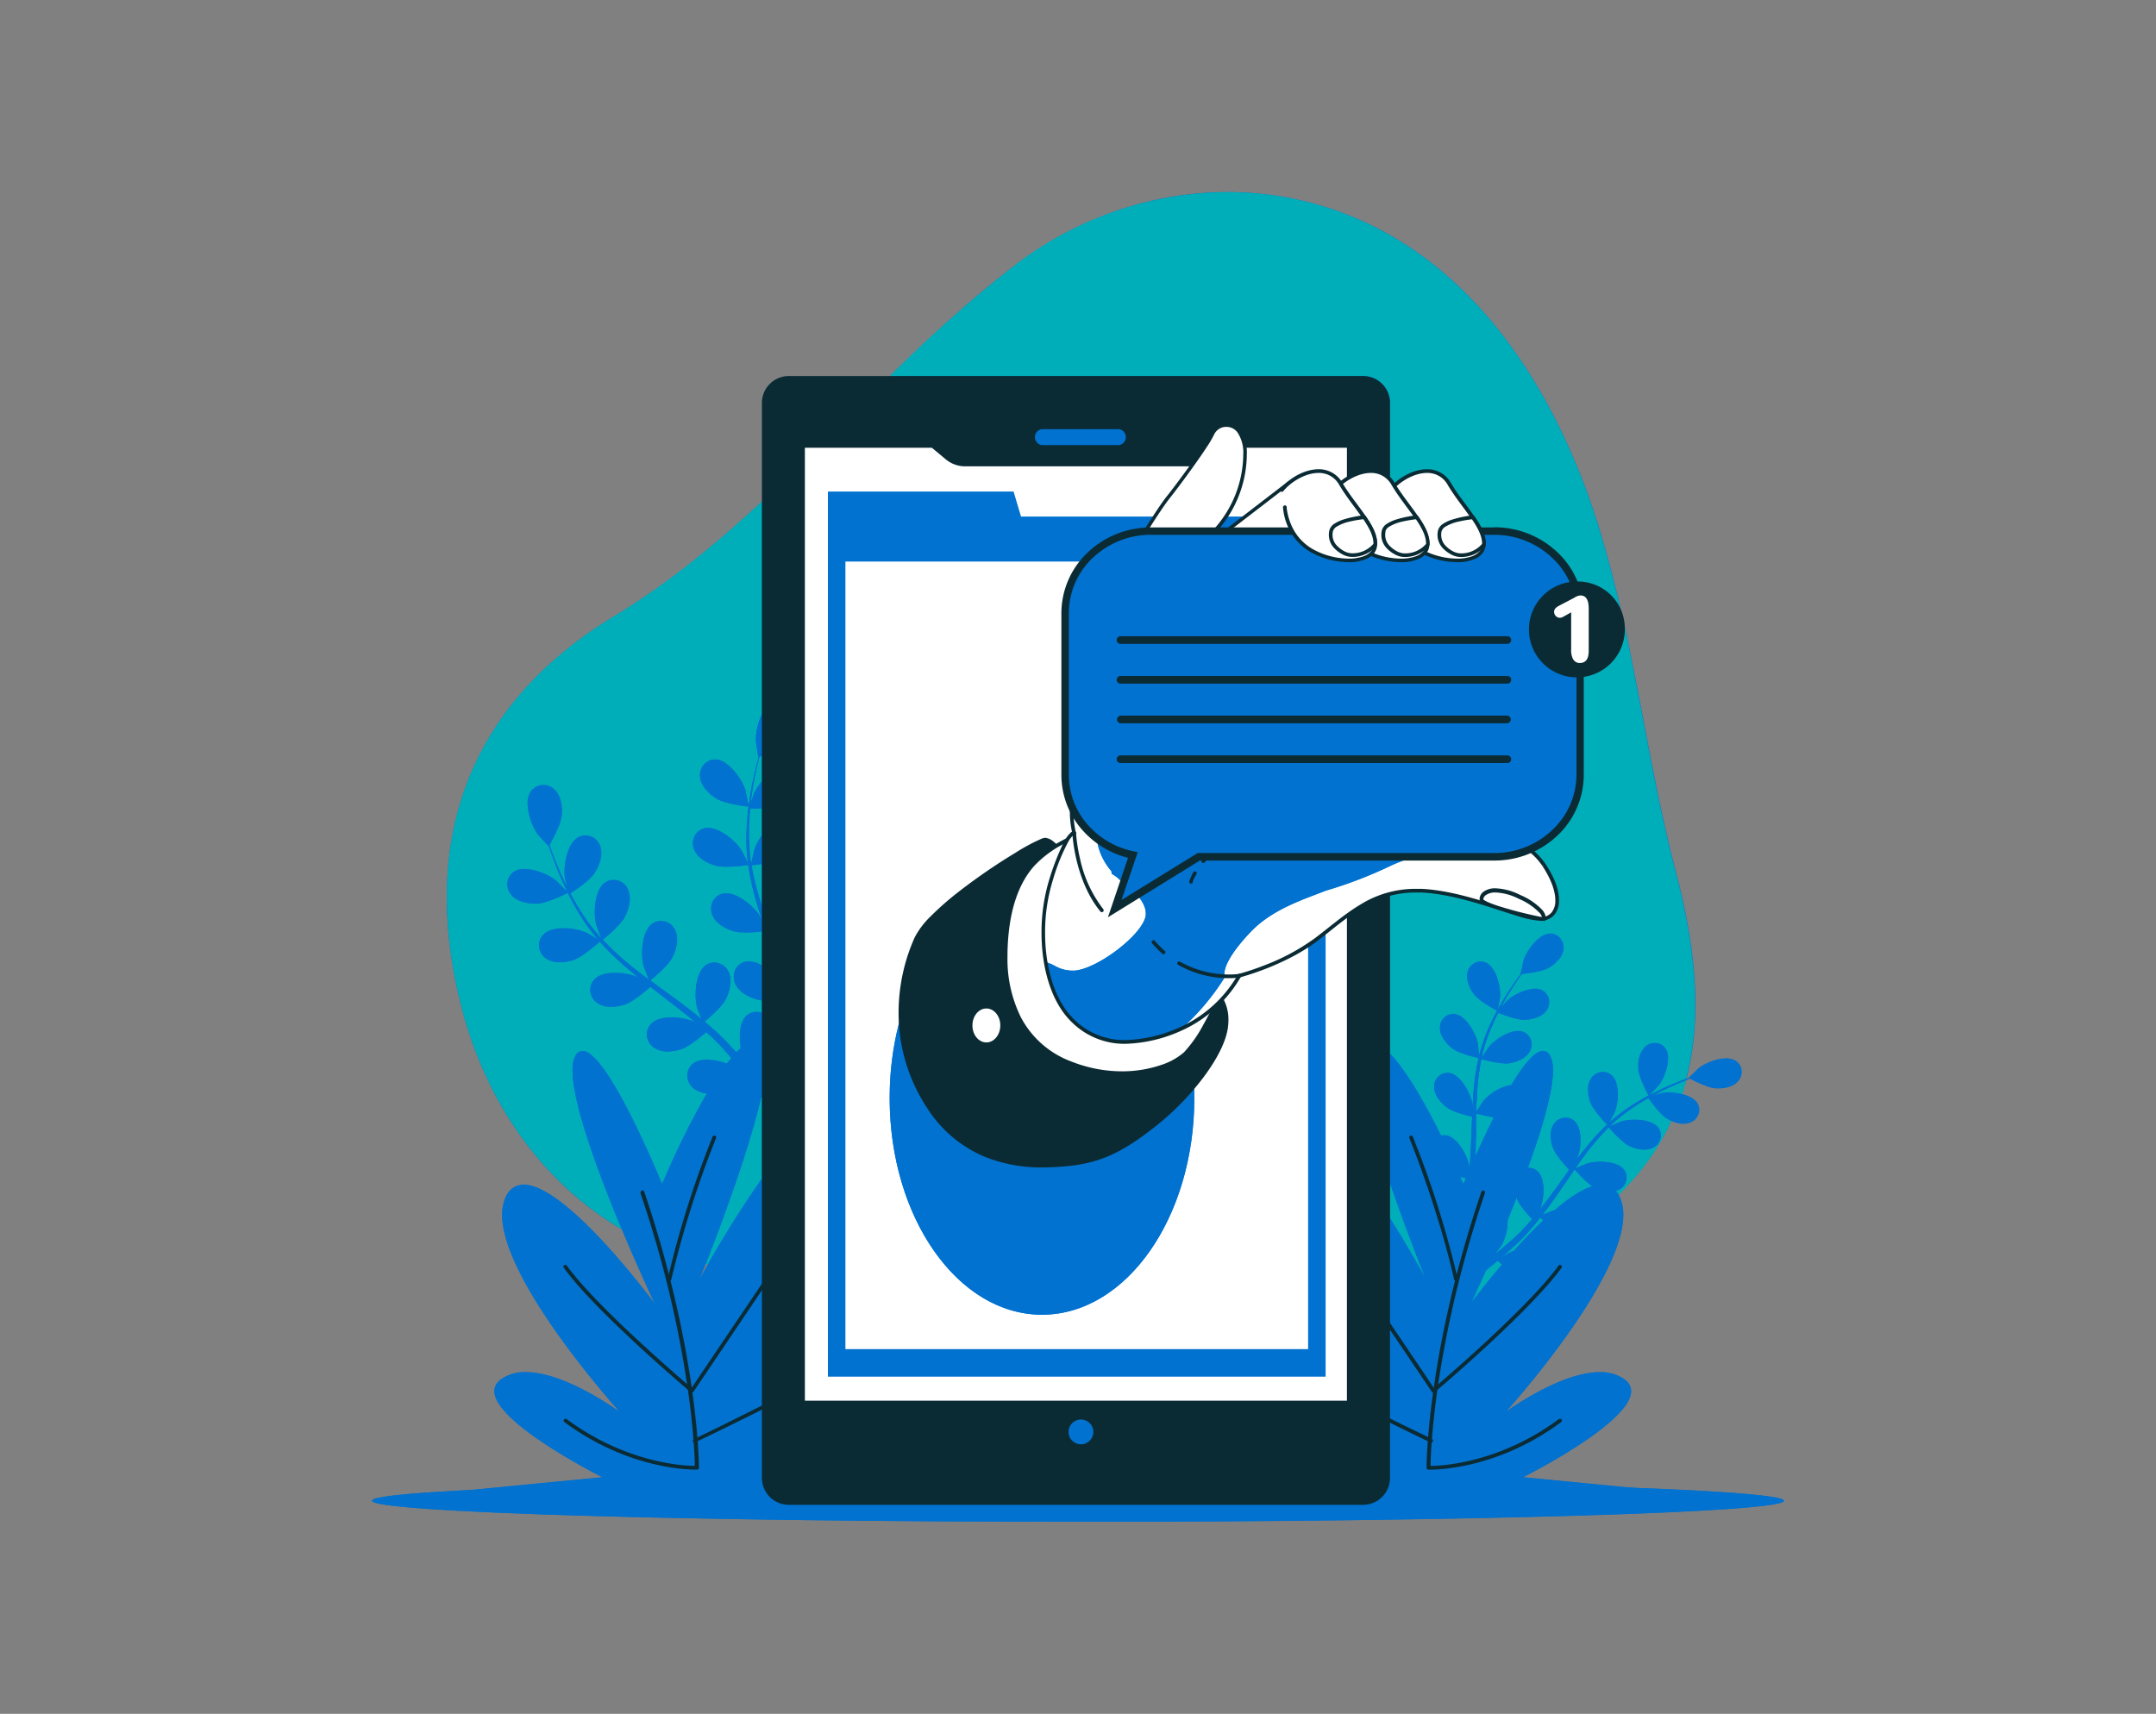 <svg xmlns="http://www.w3.org/2000/svg" xmlns:xlink="http://www.w3.org/1999/xlink" viewBox="0 0 532 423"><rect x="0" y="0" width="532" height="423" fill="#808080" stroke="none"/><defs><style>.cls-1{fill:none;}.cls-2{clip-path:url(#clip-path);}.cls-3{fill:#0172d0;}.cls-4{fill:#00aeba;}.cls-5{fill:#0b2b34;}.cls-6{fill:#fff;}.cls-7{clip-path:url(#clip-path-2);}</style><clipPath id="clip-path"><rect class="cls-1" x="91.79" y="47.41" width="348.41" height="328.18"/></clipPath><clipPath id="clip-path-2"><path class="cls-1" d="M380.94,213.46c-5-7.54-17-9.77-26.52-12.84s-15.08-9.21-12.56-24.29,15.63-39.65,15.36-44.11S312,128,307.79,129.42s-5,1.12-8.93,6.14a69.15,69.15,0,0,0-5.86,8.66L297.84,134l.35,0a13,13,0,0,1,2.22-3.7,28.25,28.25,0,0,0,6.84-17.74c.19-9.61-6.65-8.69-7.95-5.73s-8.87,13.12-11.09,15.89-6.84,10.35-6.84,10.35l-5.13,17.79s-1.12,5.31-7.54,25.41-3.63,29.31-3.63,29.31-1.67-.84-5.58,11.17-2.23,27.36,4.75,34.62,16.19,7,26.52,2.79a31.74,31.74,0,0,0,15.08-13.4s10.89-2.79,19-8.93,14.24-12.56,26-12,25.13,7.26,29.59,7,5.58-5.86.56-13.4"/></clipPath></defs><title>extramile</title><g id="OBJECTS"><g class="cls-2"><path class="cls-3" d="M403,164.85a338.94,338.94,0,0,0-8.59-35.1c-10.46-33.39-31.29-67.18-67-78.54-26.4-8.38-54.9-2.6-77.21,14.48-35,26.78-60.45,63.3-98.74,86.51-32,19.37-48.7,50.67-37.95,94.9s46.64,70,85.91,66.84c32.66-2.63,66.79.18,95,16,25.22,14.16,69.8,1.87,106.68-36.85,21.48-22.55,19.4-51.22,12.4-78-4.32-16.53-7.13-33.45-10.48-50.24"/><path class="cls-4" d="M362.92,321.76s1.53-3.25,3.76-8.26c.93-.75,1.89-1.56,2.87-2.39.13.11.56.48,1.15.94-4.56,5.35-7.78,9.71-7.78,9.71m-11-5.89s-3.53-6.65-8.9-15.14V292c4.34,12.64,8.9,23.85,8.9,23.85m-177.21-3.81-.54-.13c3.24-8.27,10.62-27.8,13.68-41.21l.17.24v20c-5.85,8.28-10.69,16.49-13.31,21.11m195.48-1.49c.46-.39.91-.77,1.37-1.18.93-.81,1.83-1.64,2.8-2.53l1.38-1.36c.47-.44.91-1,1.37-1.46,1-1.15,2.05-2.37,3-3.63l.72.79c-2.5,2.37-5,5-7.26,7.53a8.77,8.77,0,0,0-1,.4c-.13.06-1.51.89-2.37,1.43m-2.06-.31.09-.2.06.08-.15.12m.57-.47c.6-.77,1.73-2.3,1.81-2.43a13,13,0,0,0,1.52-5.88c0-.13,0-.27,0-.4l.06-.15a3.9,3.9,0,0,0,.25-.55l.08-.25c.6-1.48,1.21-3,1.81-4.51l0,0c.6,1.7,3,4.37,3.85,5.26-.64.75-1.29,1.5-1.95,2.19-.46.47-.87.94-1.36,1.38l-1.41,1.33c-.93.81-1.88,1.65-2.8,2.42-.64.54-1.26,1-1.88,1.55m-215.18-6.29c-19-11.17-33.77-30.66-40-56.4a108.28,108.28,0,0,1-3.25-25.59c0-31,15.79-53.91,41.2-69.31,13.46-8.16,25.33-18,36.59-28.4v52.52a15.32,15.32,0,0,0-1.5,6.22c0,.09,0,.18,0,.26,0,.25.58,4.11.64,4.11h0l.06,0c-.25.89-.5,1.84-.75,2.89-.46,1.94-1,4.13-1.34,6.56a67.88,67.88,0,0,0-.86,7.88c0,1-.07,1.94-.07,2.93a44.47,44.47,0,0,0,.37,5.93l0,.1c-.4-.86-1.59-3.22-1.7-3.39-1.42-2.17-5.19-5.41-8.2-5.41a3.63,3.63,0,0,0-1,.13,3.7,3.7,0,0,0-2.68,3.65,4.17,4.17,0,0,0,.28,1.51c.83,2.13,3.3,3.46,5.38,4a10.18,10.18,0,0,0,2.61.27,40.31,40.31,0,0,0,5.35-.45,67.77,67.77,0,0,0,1.92,8.83c.44,1.57.94,3.14,1.45,4.71v.12c-.32-.63-.59-1.16-.64-1.24-1.42-2.17-5.19-5.41-8.2-5.41a3.63,3.63,0,0,0-1,.13,3.69,3.69,0,0,0-2.68,3.65,4.17,4.17,0,0,0,.28,1.51c.82,2.13,3.3,3.46,5.38,4a10.16,10.16,0,0,0,2.6.26,36.84,36.84,0,0,0,4.24-.3v8.54a7.08,7.08,0,0,0-3.27-1,3.63,3.63,0,0,0-3.65,3.78,4.17,4.17,0,0,0,.28,1.51c.82,2.13,3.3,3.46,5.38,4a6.89,6.89,0,0,0,1.26.21v3.23a3.84,3.84,0,0,0-1.37-.26,3.54,3.54,0,0,0-2.34.88c-1.24,1.07-1.7,3.09-1.69,5.17a16.16,16.16,0,0,0,.26,2.82q-.6.51-1.21,1.14l-.63-.73-1.51-1.64c-.49-.56-1.09-1.08-1.63-1.64-1.29-1.25-2.66-2.45-4.07-3.64,1-.79,4.33-3.64,5.3-5.57a10.22,10.22,0,0,0,1.15-4.38,5.19,5.19,0,0,0-.5-2.32,4,4,0,0,0-3.53-2.27,3.54,3.54,0,0,0-1.9.55c-1.93,1.21-2.64,4.46-2.64,7.25a13.05,13.05,0,0,0,.33,3.08c0,.17.78,2.12,1.2,3.19-.85-.7-1.7-1.41-2.58-2.09-2.55-2-5.2-3.89-7.83-5.82l-2.4-1.78c.35-.28,4.43-3.58,5.51-5.74A10.22,10.22,0,0,0,167,232a5.19,5.19,0,0,0-.5-2.32,4,4,0,0,0-3.53-2.27,3.55,3.55,0,0,0-1.9.55c-1.93,1.21-2.64,4.46-2.64,7.25a13.06,13.06,0,0,0,.33,3.08c.05.21,1.11,3,1.42,3.72-1.76-1.31-3.5-2.63-5.17-4a67.36,67.36,0,0,1-6.39-6c.16-.13,4.44-3.55,5.55-5.77a10.22,10.22,0,0,0,1.15-4.38,5.19,5.19,0,0,0-.5-2.32,4,4,0,0,0-3.53-2.27,3.55,3.55,0,0,0-1.9.55c-1.93,1.21-2.64,4.46-2.64,7.26a13.06,13.06,0,0,0,.33,3.08c0,.18.85,2.32,1.26,3.33l-.16.1a49.2,49.2,0,0,1-5.25-7c-.86-1.37-1.61-2.72-2.31-4.05.86-.56,4.77-3.14,6-5a9.6,9.6,0,0,0,1.66-4.92,4.85,4.85,0,0,0-.28-1.67,4,4,0,0,0-3.64-2.67,3.57,3.57,0,0,0-1.56.36c-2.48,1.2-3.51,5.57-3.51,8.6a10.43,10.43,0,0,0,.09,1.42c0,.16.42,1.71.72,2.84-.31-.61-.63-1.23-.91-1.81-1.06-2.2-1.9-4.28-2.63-6.13-.41-1.05-.75-2-1.06-2.92.56-1,2.77-5,3-7.19,0-.37.05-.75.05-1.14a7.27,7.27,0,0,0-1.86-5.34,4.12,4.12,0,0,0-2.77-1.09,3.58,3.58,0,0,0-2.91,1.45,5,5,0,0,0-.83,3,14.68,14.68,0,0,0,2.41,7.46c.14.2,2.72,3.07,2.8,3.07h0l0-.06c.28.87.6,1.81,1,2.82.69,1.87,1.48,4,2.5,6.21a68,68,0,0,0,3.63,7,49.87,49.87,0,0,0,5.14,7.23l.07.08c-.81-.5-3.11-1.81-3.29-1.89a15,15,0,0,0-5.47-1c-2,0-4,.45-5.1,1.67a3.54,3.54,0,0,0-.89,2.36,4.06,4.06,0,0,0,1.74,3.27,5.87,5.87,0,0,0,3.42.94,11.16,11.16,0,0,0,3.29-.54c2.32-.74,6.23-4.27,6.54-4.55a67.71,67.71,0,0,0,6.47,6.3c1.33,1.15,2.71,2.26,4.1,3.36-.71-.41-1.35-.77-1.44-.81a15,15,0,0,0-5.47-1c-2,0-4,.45-5.1,1.67a3.54,3.54,0,0,0-.89,2.36,4.06,4.06,0,0,0,1.74,3.27,5.88,5.88,0,0,0,3.42.94,11.13,11.13,0,0,0,3.29-.54c2.08-.66,5.48-3.6,6.37-4.4l1.61,1.25c2.59,2,5.19,4,7.68,6,.88.71,1.71,1.44,2.56,2.16-.63-.36-1.17-.66-1.25-.7a15,15,0,0,0-5.47-1c-2,0-4,.45-5.1,1.67a3.54,3.54,0,0,0-.89,2.36,4.07,4.07,0,0,0,1.74,3.27,5.88,5.88,0,0,0,3.42.94,11.13,11.13,0,0,0,3.29-.54c2-.63,5.15-3.32,6.21-4.25.84.77,1.68,1.54,2.46,2.33.52.55,1.06,1,1.55,1.62l1.48,1.67.72.87c-.4.46-.8,1-1.2,1.47a14.76,14.76,0,0,0-4.9-1,5.37,5.37,0,0,0-3.5,1,3.56,3.56,0,0,0-1.28,2.77,4.11,4.11,0,0,0,1.26,2.93,6.09,6.09,0,0,0,3.59,1.5,208.56,208.56,0,0,0-11.09,22.44S150,259.4,143.73,259.4a2.08,2.08,0,0,0-1.8,1.33,7.49,7.49,0,0,0-.65,3.47c0,8.32,6.55,25.79,12.2,39.31m-28.26-85.28a4.13,4.13,0,0,0,.94,2.61c1.34,1.64,3.82,2.18,5.9,2.18h.47c2.53-.1,7.58-2.69,7.58-2.69h0c0-.08-2.72-2.81-2.91-3a14.37,14.37,0,0,0-7.76-2.83,4.67,4.67,0,0,0-2.61.67,3.59,3.59,0,0,0-1.61,3m47.53-26.83a4.21,4.21,0,0,0,0,.43c.23,2.27,2.27,4.2,4.12,5.32,2.16,1.31,7.8,1.93,7.81,1.93h0c0-.25-.72-3.84-.8-4.07-.89-2.74-4.22-7.52-7.45-7.52h0a3.79,3.79,0,0,0-3.7,3.92M380.5,299.91c.59-.76,1.17-1.51,1.74-2.29,1.64-2.27,3.23-4.61,4.83-6.94l1.48-2.13a27.93,27.93,0,0,0,4.45,4.23c-2.78.84-6,3-9.36,5.9l-.41.1c-.15,0-1.82.73-2.73,1.13m-1-.72c.29-.56.54-1,.57-1.1a12.85,12.85,0,0,0,.73-4.38c0-1.91-.42-3.8-1.59-4.75a3.07,3.07,0,0,0-2-.71H377c3.46-9.49,6.2-18.69,6.2-24.07a7.49,7.49,0,0,0-.65-3.47,2.08,2.08,0,0,0-1.8-1.33c-2.09,0-5,3.67-7.89,8.55a12,12,0,0,0-6.64,3.76c-.12.14-1.57,2.3-1.92,2.86,0-1.9.11-3.79.25-5.66a58.43,58.43,0,0,1,1-7.5,28.43,28.43,0,0,0,6.08,1.09,5.37,5.37,0,0,0,.78-.05c1.84-.28,4.12-1.15,5.06-2.89a3.6,3.6,0,0,0,.44-1.71,3.16,3.16,0,0,0-1.93-3,3.42,3.42,0,0,0-1.32-.24c-2.53,0-5.77,2.19-7.14,3.79-.11.12-1.22,1.77-1.72,2.56l-.15-.06a42.58,42.58,0,0,1,2.36-7.24c.53-1.29,1.12-2.5,1.71-3.66.8.32,4.41,1.73,6.4,1.73h.16c1.87-.08,4.22-.69,5.35-2.32a3.59,3.59,0,0,0,.64-2,3.13,3.13,0,0,0-1.62-2.8,3.74,3.74,0,0,0-1.82-.42,12,12,0,0,0-7,3c-.1.09-1,1.15-1.65,1.93.28-.52.55-1.06.82-1.56,1-1.85,2.08-3.49,3-4.93.54-.81,1.05-1.54,1.53-2.21,1-.1,4.92-.54,6.58-1.49s3.43-2.56,3.68-4.52a3.68,3.68,0,0,0,0-.46,3.28,3.28,0,0,0-3.12-3.38h-.07c-2.78,0-5.72,4-6.54,6.36-.07.2-.78,3.31-.78,3.51h.06c-.48.64-1,1.33-1.52,2.1-1,1.42-2.07,3-3.14,4.87a58.73,58.73,0,0,0-3.17,6.09,43.21,43.21,0,0,0-2.54,7.25l0,.09c-.05-.82-.28-3.1-.31-3.28-.52-2.44-3-6.86-5.75-7.15l-.33,0a3.34,3.34,0,0,0-3.23,3.43h0c0,2,1.58,3.83,3.07,5,1.68,1.27,6.13,2.27,6.49,2.35a59,59,0,0,0-1.22,7.73c-.14,1.52-.24,3-.32,4.58-.07-.71-.13-1.34-.15-1.42-.52-2.45-3-6.86-5.75-7.15l-.33,0a3.34,3.34,0,0,0-3.22,3.43h0c0,2,1.58,3.83,3.07,5s5.29,2.07,6.3,2.3c0,.59-.06,1.18-.08,1.77-.11,2.83-.2,5.65-.38,8.42-.06,1-.16,1.93-.25,2.89-.06-.63-.12-1.16-.13-1.24-.52-2.44-3-6.86-5.75-7.15l-.33,0a3.08,3.08,0,0,0-.8.11c-3.54-7.17-8.26-15.73-12.59-20.24V220.64a25.16,25.16,0,0,1,6.39-.79c.46,0,.93,0,1.41,0,11.49.55,24.58,7,29.31,7h.29c4.47-.28,5.58-5.86.56-13.4s-17-9.77-26.52-12.84c-5.23-1.69-9.27-4.31-11.42-8.84V171.21c4-15,14.47-35,14.22-39-.1-1.65-6.26-2.65-14.22-3.19V99.46a6.65,6.65,0,0,0-6.65-6.65H219.59a333.77,333.77,0,0,1,30.55-27.12,86.85,86.85,0,0,1,52.68-18.28,80.9,80.9,0,0,1,24.53,3.8c35.76,11.36,56.59,45.15,67,78.54a338.94,338.94,0,0,1,8.59,35.1c3.35,16.79,6.16,33.72,10.48,50.24,2.82,10.81,4.85,21.93,4.84,32.82a73,73,0,0,1-2.21,18.36l-1.78.68c-1.6.65-3.4,1.39-5.3,2.34-.7.34-1.42.71-2.15,1.09.16-.1,2.35-2.43,2.48-2.6a12.62,12.62,0,0,0,2.24-6.58,4.2,4.2,0,0,0-.66-2.45,3.1,3.1,0,0,0-2.57-1.31,3.57,3.57,0,0,0-2.34.89,6.47,6.47,0,0,0-1.73,4.84c0,.25,0,.5,0,.73.16,2.19,2.54,6.49,2.54,6.49h0c-1.26.67-2.55,1.4-3.85,2.24a43.21,43.21,0,0,0-6.12,4.65l-.06.07c.41-.71,1.48-2.74,1.55-2.9a12.84,12.84,0,0,0,.73-4.36c0-1.92-.42-3.82-1.59-4.77a3.07,3.07,0,0,0-2-.71,3.51,3.51,0,0,0-2.89,1.59,5,5,0,0,0-.73,2.75,9.49,9.49,0,0,0,.56,3.08c.7,2,3.86,5.28,4.12,5.54a58.77,58.77,0,0,0-5.28,5.78c-1,1.18-1.88,2.4-2.8,3.64.33-.63.63-1.19.66-1.27a12.85,12.85,0,0,0,.73-4.38c0-1.91-.43-3.8-1.59-4.75a3.07,3.07,0,0,0-2-.71,3.51,3.51,0,0,0-2.89,1.59,5,5,0,0,0-.73,2.75,9.49,9.49,0,0,0,.56,3.08c.63,1.79,3.27,4.65,4,5.4l-1,1.43c-1.65,2.3-3.28,4.6-5,6.81-.59.78-1.2,1.52-1.8,2.27M362,241a7.94,7.94,0,0,0,1.8,4.51c1.34,1.74,5.7,4,5.7,4h0s.62-3.33.64-3.54,0-.27,0-.41c0-2.59-1.2-7-3.67-8a3.11,3.11,0,0,0-1.13-.21,3.41,3.41,0,0,0-3.21,2.57A4,4,0,0,0,362,241m37.32,53.93a5.93,5.93,0,0,0-.74-1,4,4,0,0,0,.87-.34,3.49,3.49,0,0,0,1.87-3,3.07,3.07,0,0,0-.53-1.72c-1-1.54-3.59-2.09-5.9-2.09a11.83,11.83,0,0,0-3.12.38c-.18.05-2.58,1-3.18,1.33,1.09-1.56,2.18-3.11,3.33-4.59a58.44,58.44,0,0,1,5-5.7c.12.14,3.2,3.75,5.15,4.65a9,9,0,0,0,3.64.87,4.6,4.6,0,0,0,2.18-.5,3.48,3.48,0,0,0,1.87-3,3.07,3.07,0,0,0-.53-1.72c-1-1.54-3.59-2.09-5.9-2.09a11.84,11.84,0,0,0-3.12.38c-.16,0-2,.8-2.85,1.18l-.09-.13a42.84,42.84,0,0,1,6-4.73c1.16-.78,2.31-1.47,3.45-2.11.5.73,2.85,4,4.52,5.05a10.29,10.29,0,0,0,1.2.62,61.2,61.2,0,0,1-11.36,16.54l-1.71,1.77m-38.28-2.58s-.31-.75-.87-2c.57.17,1.11.31,1.54.42-.43,1-.67,1.61-.67,1.61m3-6.87c.11-2.68.14-5.4.18-8.11,0-.87,0-1.73.06-2.59a35.34,35.34,0,0,0,4.37.95c-1.73,3.44-3.33,6.9-4.61,9.76m43.57-15c.52-.28,1-.58,1.54-.84,1.88-1,3.66-1.76,5.24-2.44l1.67-.68q-.47,1.79-1,3.56a14,14,0,0,0-3.36-.41,9.74,9.74,0,0,0-1.61.12c-.13,0-1.47.41-2.44.7M188,223.85q-.29-.89-.56-1.77a67.57,67.57,0,0,1-2.05-8.49c.09,0,1.21-.11,2.61-.33v10.6M185.44,213h-.19a46.23,46.23,0,0,1-.51-7.15c0-.55,0-1.09,0-1.62,0-1.61.16-3.16.31-4.65h.43c.57,0,1.48,0,2.49-.07v6.77a13.72,13.72,0,0,0-1.76,3.25c-.06.18-.57,2.41-.78,3.47m-.23-14.6c.08-.67.15-1.37.24-2,.33-2.42.78-4.62,1.19-6.56.24-1.1.49-2.1.72-3l.63-.32v6.47a13.22,13.22,0,0,0-1.81,2.69c-.07.14-.6,1.66-1,2.77"/><path class="cls-3" d="M440.2,370.4c0,2.87-78,5.19-174.2,5.19S91.79,373.27,91.79,370.4s78-5.19,174.21-5.19,174.2,2.32,174.2,5.19"/><path class="cls-3" d="M266,375.59c-96.21,0-174.21-2.32-174.21-5.19,0-1,8.84-1.87,24.23-2.64l-.45,0h73.14a6.65,6.65,0,0,0,5.92,3.63h141.7V371h0v.46a6.65,6.65,0,0,0,5.92-3.63h66.62l-6.5-.63c23.68.89,37.83,2,37.83,3.23,0,2.87-78,5.19-174.2,5.19"/></g><path class="cls-3" d="M406.86,270.39s2.36-2.43,2.49-2.6c1.5-2,3.21-6.75,1.59-9a3.31,3.31,0,0,0-4.91-.42c-1.49,1.3-1.84,3.71-1.7,5.57.16,2.19,2.54,6.49,2.54,6.49"/><path class="cls-3" d="M428.29,261.86c-2.29-1.6-7,.14-9,1.65-.17.13-2.63,2.48-2.59,2.51l.05,0c-.75.27-1.55.57-2.42.91-1.6.65-3.4,1.39-5.3,2.34a58.78,58.78,0,0,0-6,3.34,43.21,43.21,0,0,0-6.12,4.65l-.06.07c.41-.71,1.48-2.74,1.55-2.9.91-2.33,1.31-7.36-.86-9.13a3.31,3.31,0,0,0-4.85.89c-1.09,1.65-.79,4.06-.17,5.82.7,2,3.86,5.28,4.12,5.54a58.77,58.77,0,0,0-5.28,5.78c-1,1.18-1.88,2.4-2.8,3.64.33-.63.63-1.19.66-1.27.91-2.33,1.31-7.36-.86-9.13a3.31,3.31,0,0,0-4.85.89c-1.09,1.65-.79,4.06-.17,5.83s3.27,4.65,4,5.4l-1,1.43c-1.65,2.3-3.28,4.6-5,6.81-.59.78-1.2,1.52-1.8,2.27.29-.56.54-1,.57-1.1.91-2.33,1.31-7.36-.86-9.14a3.31,3.31,0,0,0-4.85.89c-1.09,1.65-.79,4.06-.17,5.83s3,4.37,3.85,5.26c-.64.75-1.29,1.5-1.95,2.19-.46.47-.87.94-1.36,1.38l-1.41,1.33c-.93.81-1.88,1.65-2.8,2.42-.64.54-1.26,1-1.88,1.55.6-.77,1.73-2.3,1.81-2.43A12.87,12.87,0,0,0,372,301a3.84,3.84,0,0,0,.31-.66A3.31,3.31,0,0,0,370.1,296c-2.72-.67-6.51,2.66-7.83,4.79-.08.13-.77,1.58-1.19,2.5.17-.58.33-1.14.49-1.74.33-1.19.62-2.38.94-3.66l.4-1.89c.15-.63.22-1.31.34-2,.24-1.54.4-3.11.53-4.7,1,.28,4.74,1.24,6.59,1s4.12-1.15,5.06-2.89a3.31,3.31,0,0,0-1.5-4.7c-2.58-1.08-6.84,1.64-8.46,3.54-.1.12-1.11,1.61-1.65,2.45.07-1,.15-1.91.19-2.88.12-2.79.15-5.63.19-8.45,0-.87,0-1.73.06-2.59.37.11,4.74,1.34,6.82,1,1.85-.28,4.12-1.15,5.06-2.89a3.31,3.31,0,0,0-1.5-4.7c-2.58-1.08-6.84,1.64-8.46,3.54-.12.14-1.57,2.3-1.92,2.86,0-1.9.11-3.79.25-5.66a58.43,58.43,0,0,1,1-7.5c.17,0,4.73,1.36,6.86,1,1.84-.28,4.12-1.15,5.06-2.89a3.31,3.31,0,0,0-1.5-4.7c-2.59-1.08-6.84,1.64-8.46,3.54-.11.12-1.22,1.77-1.72,2.56l-.15-.06a42.58,42.58,0,0,1,2.36-7.24c.53-1.29,1.12-2.5,1.71-3.66.83.33,4.61,1.8,6.56,1.72s4.22-.69,5.35-2.32a3.31,3.31,0,0,0-1-4.83c-2.45-1.35-7,.88-8.8,2.59-.1.09-1,1.15-1.65,1.93.28-.52.55-1.06.82-1.56,1-1.85,2.08-3.49,3-4.93.54-.81,1.05-1.54,1.53-2.21,1-.1,4.92-.54,6.58-1.49s3.43-2.56,3.68-4.52a3.31,3.31,0,0,0-3.09-3.84c-2.8-.07-5.79,4-6.61,6.36-.07.2-.82,3.52-.77,3.52h.06c-.48.64-1,1.33-1.52,2.1-1,1.42-2.07,3-3.14,4.87a58.73,58.73,0,0,0-3.17,6.09,43.21,43.21,0,0,0-2.54,7.25l0,.09c-.05-.82-.28-3.1-.31-3.28-.52-2.44-3-6.86-5.75-7.15a3.31,3.31,0,0,0-3.56,3.42c0,2,1.58,3.83,3.07,5,1.68,1.27,6.13,2.27,6.49,2.35a59,59,0,0,0-1.22,7.73c-.14,1.52-.24,3-.32,4.58-.07-.71-.13-1.34-.15-1.42-.52-2.45-3-6.86-5.75-7.15a3.31,3.31,0,0,0-3.56,3.41c0,2,1.58,3.83,3.07,5s5.29,2.07,6.3,2.3c0,.59-.06,1.18-.08,1.77-.11,2.83-.2,5.65-.38,8.42-.06,1-.16,1.93-.25,2.89-.06-.63-.12-1.16-.13-1.24-.52-2.44-3-6.86-5.75-7.15a3.31,3.31,0,0,0-3.56,3.42c0,2,1.58,3.83,3.07,5s4.92,2,6.12,2.26c-.13,1-.25,2-.41,2.9-.13.64-.2,1.27-.37,1.9l-.44,1.88c-.32,1.19-.65,2.41-1,3.56-.23.8-.47,1.56-.71,2.33.07-1,.18-2.87.17-3-.14-2.5-1.89-7.23-4.6-7.94a3.31,3.31,0,0,0-4,2.84c-.3,2,1,4,2.29,5.36s5.51,3.09,6,3.29c-.4,1.26-.8,2.49-1.19,3.64-1.36,4-2.65,7.27-3.58,9.55l-.09.23,1.67.92.18-.46c.89-2.32,2.12-5.66,3.41-9.72.41-1.28.82-2.66,1.23-4.08a35.84,35.84,0,0,0,4.22.27c.51,2.05,2.85,5.41,3.15,5.84-1,.84-2,1.64-3,2.38-3.34,2.58-6.22,4.61-8.25,6l-.24.16,1.83,1c2-1.43,4.64-3.4,7.68-5.86,1-.84,2.15-1.77,3.28-2.73.41.35,3.76,3.2,5.74,3.77,1.79.52,4.22.68,5.81-.51a3.31,3.31,0,0,0,.61-4.89c-1.89-2.06-6.9-1.37-9.17-.33-.13.06-1.51.89-2.37,1.43.46-.39.91-.77,1.37-1.18.93-.81,1.83-1.64,2.8-2.53l1.38-1.36c.47-.44.91-1,1.37-1.46,1-1.15,2.05-2.37,3-3.63.71.81,3.27,3.65,5,4.44s4.07,1.31,5.82.38a3.31,3.31,0,0,0,1.34-4.75c-1.56-2.32-6.61-2.4-9-1.71-.15,0-1.82.73-2.73,1.13.59-.76,1.17-1.51,1.74-2.29,1.64-2.27,3.23-4.61,4.83-6.94l1.48-2.13c.25.29,3.22,3.74,5.12,4.62,1.7.78,4.07,1.31,5.82.38a3.31,3.31,0,0,0,1.34-4.75c-1.56-2.32-6.61-2.4-9-1.71-.18.05-2.58,1-3.18,1.33,1.09-1.56,2.18-3.11,3.33-4.59a58.44,58.44,0,0,1,5-5.7c.12.14,3.2,3.75,5.15,4.65,1.69.78,4.07,1.31,5.82.38a3.31,3.31,0,0,0,1.34-4.75c-1.56-2.32-6.61-2.4-9-1.71-.16,0-2,.8-2.85,1.18l-.09-.13a42.84,42.84,0,0,1,6-4.73c1.16-.78,2.31-1.47,3.45-2.11.5.73,2.85,4,4.52,5.05s3.9,1.75,5.74,1a3.31,3.31,0,0,0,1.85-4.57c-1.3-2.48-6.31-3.11-8.77-2.69-.13,0-1.47.41-2.44.7.52-.28,1-.58,1.54-.84,1.88-1,3.66-1.76,5.24-2.44.9-.38,1.73-.7,2.5-1,.87.46,4.4,2.26,6.31,2.39s4.27-.25,5.56-1.74a3.31,3.31,0,0,0-.46-4.91"/><path class="cls-3" d="M363.83,245.48c1.34,1.74,5.7,4,5.7,4s.62-3.33.64-3.54c.14-2.5-1-7.4-3.66-8.41a3.31,3.31,0,0,0-4.33,2.36c-.52,1.91.52,4.11,1.66,5.59"/><path class="cls-3" d="M406.86,270.39h0s-2.38-4.3-2.54-6.49c0-.24,0-.48,0-.73a6.47,6.47,0,0,1,1.73-4.84,3.57,3.57,0,0,1,2.34-.89,3.1,3.1,0,0,1,2.57,1.31,4.2,4.2,0,0,1,.66,2.45,12.62,12.62,0,0,1-2.24,6.58c-.12.17-2.32,2.5-2.48,2.6h0"/><path class="cls-3" d="M366.67,313.49c.45-1,.92-2.09,1.42-3.23l.15-.12h0l-.06-.08c1.18-2.72,2.48-5.76,3.8-9,0,.13,0,.26,0,.4a13,13,0,0,1-1.52,5.88c-.08.14-1.21,1.67-1.81,2.43h0c.62-.51,1.24-1,1.88-1.55.92-.77,1.87-1.61,2.8-2.42l1.41-1.33c.49-.44.9-.92,1.36-1.38.66-.69,1.3-1.44,1.95-2.19h0c-.84-.89-3.25-3.56-3.85-5.26l0,0c1-2.43,1.9-4.91,2.8-7.36h.27a3.07,3.07,0,0,1,2,.71c1.16,1,1.59,2.85,1.59,4.75a12.85,12.85,0,0,1-.73,4.38c0,.08-.27.55-.57,1.1h0c.61-.75,1.22-1.49,1.8-2.27,1.67-2.21,3.31-4.51,5-6.81l1-1.43h0c-.71-.75-3.35-3.61-4-5.4a9.49,9.49,0,0,1-.56-3.08,5,5,0,0,1,.73-2.75,3.51,3.51,0,0,1,2.89-1.59,3.07,3.07,0,0,1,2,.71c1.16,1,1.59,2.84,1.59,4.75a12.85,12.85,0,0,1-.73,4.38c0,.08-.32.65-.66,1.27h0c.91-1.24,1.84-2.46,2.8-3.64a58.77,58.77,0,0,1,5.28-5.78h0c-.25-.26-3.42-3.55-4.12-5.54a9.49,9.49,0,0,1-.56-3.08,5,5,0,0,1,.73-2.75,3.51,3.51,0,0,1,2.89-1.59,3.07,3.07,0,0,1,2,.71c1.17,1,1.59,2.86,1.59,4.77a12.84,12.84,0,0,1-.73,4.36c-.07.17-1.14,2.19-1.55,2.9h0l.06-.07a43.21,43.21,0,0,1,6.12-4.65c1.3-.84,2.59-1.57,3.85-2.24h0c.73-.39,1.45-.75,2.15-1.09,1.91-.94,3.71-1.69,5.3-2.34.87-.34,1.67-.64,2.42-.91h0l-.05,0h0c0-.07,2.41-2.38,2.59-2.5a12.56,12.56,0,0,1,6.62-2.29,4.17,4.17,0,0,1,2.41.64,3.1,3.1,0,0,1,1.33,2.58,3.58,3.58,0,0,1-.87,2.33c-1.14,1.33-3.16,1.76-4.9,1.76l-.66,0c-1.91-.12-5.44-1.93-6.31-2.39-.77.3-1.6.62-2.5,1-1.58.68-3.36,1.46-5.24,2.44-.5.26-1,.56-1.54.84h0c1-.29,2.31-.68,2.44-.7a9.74,9.74,0,0,1,1.61-.12c2.6,0,6.11.79,7.16,2.81a3.09,3.09,0,0,1,.36,1.44A3.45,3.45,0,0,1,417,277a4.27,4.27,0,0,1-1.59.29,7.54,7.54,0,0,1-2.94-.68,10.29,10.29,0,0,1-1.2-.62c-1.67-1-4-4.32-4.52-5.05-1.14.64-2.29,1.33-3.45,2.11a42.84,42.84,0,0,0-6,4.73h0l.09.13c.86-.38,2.69-1.14,2.85-1.18a11.84,11.84,0,0,1,3.12-.38c2.31,0,4.86.55,5.9,2.09a3.07,3.07,0,0,1,.53,1.72,3.48,3.48,0,0,1-1.87,3,4.6,4.6,0,0,1-2.18.5,9,9,0,0,1-3.64-.87c-2-.9-5-4.51-5.15-4.65a58.44,58.44,0,0,0-5,5.7c-1.14,1.48-2.24,3-3.33,4.59h0c.6-.28,3-1.28,3.18-1.33a11.83,11.83,0,0,1,3.12-.38c2.31,0,4.86.56,5.9,2.09a3.07,3.07,0,0,1,.53,1.72,3.49,3.49,0,0,1-1.87,3,4,4,0,0,1-.87.34,4.39,4.39,0,0,0-3.39-1.46,7.81,7.81,0,0,0-2.23.36,27.93,27.93,0,0,1-4.45-4.23l-1.48,2.13c-1.6,2.33-3.19,4.68-4.83,6.94-.57.78-1.16,1.54-1.74,2.29h0c.91-.4,2.58-1.09,2.73-1.13l.41-.1c-.93.8-1.87,1.65-2.81,2.54l-.72-.79c-1,1.25-2,2.47-3,3.63-.46.49-.9,1-1.37,1.46l-1.38,1.36c-1,.89-1.88,1.73-2.8,2.53-.47.41-.91.79-1.37,1.18h0c.86-.54,2.24-1.37,2.37-1.43a8.77,8.77,0,0,1,1-.4c-1,1.12-2,2.23-2.88,3.3-.59-.47-1-.83-1.15-.94-1,.83-1.94,1.64-2.87,2.39M372,300.93l.33-.8-.08.25a3.9,3.9,0,0,1-.25.55m-10.3-10.23c-.43-.11-1-.25-1.54-.42-.94-2.16-2.59-5.83-4.63-10a3.08,3.08,0,0,1,.8-.11l.33,0c2.79.28,5.23,4.7,5.75,7.15,0,.08.07.61.13,1.24.09-1,.19-1.92.25-2.89.18-2.77.27-5.59.38-8.42,0-.59.05-1.18.08-1.77h0c-1-.23-4.79-1.16-6.3-2.3s-3.07-3-3.07-5a3.34,3.34,0,0,1,3.22-3.43l.33,0c2.78.28,5.23,4.7,5.75,7.15,0,.09.08.72.15,1.42.08-1.53.18-3.06.32-4.58a59,59,0,0,1,1.22-7.73h0c-.35-.08-4.81-1.08-6.49-2.35-1.49-1.13-3.07-3-3.07-5a3.34,3.34,0,0,1,3.23-3.43l.33,0c2.79.28,5.23,4.7,5.75,7.15,0,.17.26,2.46.31,3.28l0-.09a43.21,43.21,0,0,1,2.54-7.25,58.73,58.73,0,0,1,3.17-6.09c1.07-1.84,2.16-3.45,3.14-4.87.54-.77,1-1.46,1.52-2.1h-.06c0-.19.71-3.31.78-3.51.82-2.34,3.76-6.36,6.54-6.36h.07a3.28,3.28,0,0,1,3.12,3.38,3.68,3.68,0,0,1,0,.46c-.25,2-2.06,3.59-3.68,4.52s-5.6,1.39-6.58,1.49c-.48.67-1,1.4-1.53,2.21-.94,1.44-2,3.07-3,4.93-.27.49-.55,1-.82,1.56h0c.65-.78,1.55-1.84,1.65-1.93a12,12,0,0,1,7-3,3.74,3.74,0,0,1,1.82.42,3.13,3.13,0,0,1,1.62,2.8,3.59,3.59,0,0,1-.64,2c-1.13,1.62-3.48,2.24-5.35,2.32h-.16c-2,0-5.59-1.4-6.4-1.73-.59,1.16-1.17,2.37-1.71,3.66a42.58,42.58,0,0,0-2.36,7.24h0l.15.06c.51-.79,1.62-2.43,1.72-2.56,1.37-1.6,4.61-3.79,7.14-3.79a3.42,3.42,0,0,1,1.32.24,3.16,3.16,0,0,1,1.93,3,3.6,3.6,0,0,1-.44,1.71c-.94,1.74-3.21,2.61-5.06,2.89a5.37,5.37,0,0,1-.78.05,28.43,28.43,0,0,1-6.08-1.09,58.43,58.43,0,0,0-1,7.5c-.14,1.87-.2,3.76-.25,5.66h0c.34-.57,1.79-2.72,1.92-2.86a12,12,0,0,1,6.64-3.76c-1.42,2.38-2.85,5.05-4.19,7.73a35.34,35.34,0,0,1-4.37-.95c0,.86,0,1.73-.06,2.59,0,2.71-.07,5.43-.18,8.11-1,2.2-1.77,4-2.29,5.27"/><path class="cls-3" d="M369.53,249.49h0s-4.36-2.27-5.7-4A7.94,7.94,0,0,1,362,241a4,4,0,0,1,.14-1.07,3.41,3.41,0,0,1,3.21-2.57,3.11,3.11,0,0,1,1.13.21c2.47,1,3.67,5.41,3.67,8,0,.14,0,.28,0,.41s-.59,3.54-.64,3.54"/><path class="cls-3" d="M184.69,199.08c.06,0-.72-3.84-.79-4.08-.89-2.74-4.22-7.53-7.46-7.52a3.83,3.83,0,0,0-3.68,4.35c.23,2.27,2.27,4.2,4.12,5.32,2.16,1.31,7.8,1.93,7.81,1.93"/><path class="cls-3" d="M190.95,173.19c-3,1.09-4.55,6.72-4.46,9.6,0,.25.58,4.13.64,4.11l.06,0c-.25.89-.5,1.84-.75,2.89-.46,1.94-1,4.13-1.34,6.56a67.88,67.88,0,0,0-.86,7.88,49.85,49.85,0,0,0,.3,8.86l0,.1c-.4-.86-1.59-3.22-1.7-3.39-1.58-2.41-6.06-6.14-9.18-5.29a3.82,3.82,0,0,0-2.4,5.16c.83,2.13,3.3,3.46,5.38,4,2.34.66,7.55-.12,8-.18a67.77,67.77,0,0,0,1.92,8.83c.48,1.69,1,3.38,1.57,5.06-.37-.73-.7-1.38-.76-1.47-1.58-2.41-6.06-6.15-9.18-5.29a3.82,3.82,0,0,0-2.4,5.16c.82,2.13,3.3,3.46,5.38,4s6.56,0,7.74-.15c.22.64.43,1.29.66,1.93,1.07,3.09,2.15,6.16,3.11,9.21.34,1.07.64,2.15.94,3.22-.33-.65-.61-1.19-.66-1.27-1.58-2.41-6.06-6.15-9.18-5.29a3.82,3.82,0,0,0-2.4,5.16c.82,2.13,3.3,3.46,5.38,4s6.13.07,7.53-.12c.27,1.11.55,2.21.77,3.29.13.74.31,1.45.4,2.2l.31,2.21c.15,1.41.31,2.87.41,4.25.08,1,.14,1.88.21,2.8-.33-1.07-1-3.16-1.09-3.33a14.84,14.84,0,0,0-4.95-5.63,4.49,4.49,0,0,0-.42-.74,3.83,3.83,0,0,0-5.62-.88c-2.45,2.11-1.84,7.91-.71,10.57.07.16,1,1.78,1.57,2.79-.44-.54-.86-1.07-1.31-1.63-.9-1.1-1.83-2.17-2.82-3.33l-1.51-1.64c-.49-.56-1.09-1.08-1.63-1.64-1.29-1.25-2.66-2.45-4.07-3.64,1-.79,4.33-3.64,5.3-5.57s1.66-4.65.65-6.7a3.82,3.82,0,0,0-5.43-1.72c-2.74,1.72-3,7.54-2.3,10.34,0,.17.78,2.12,1.2,3.19-.85-.7-1.7-1.41-2.58-2.09-2.55-2-5.2-3.89-7.83-5.82l-2.4-1.78c.35-.28,4.43-3.58,5.51-5.74,1-1.93,1.66-4.65.65-6.7a3.82,3.82,0,0,0-5.43-1.72c-2.74,1.72-3,7.54-2.3,10.34.05.21,1.11,3,1.42,3.72-1.76-1.31-3.5-2.63-5.17-4a67.36,67.36,0,0,1-6.39-6c.16-.13,4.44-3.55,5.55-5.77,1-1.93,1.66-4.65.65-6.7a3.82,3.82,0,0,0-5.43-1.72c-2.74,1.72-3,7.54-2.3,10.34,0,.18.85,2.32,1.26,3.33l-.16.1a49.2,49.2,0,0,1-5.25-7c-.86-1.37-1.61-2.72-2.31-4.05.86-.56,4.77-3.14,6-5s2.16-4.44,1.38-6.58a3.83,3.83,0,0,0-5.2-2.31c-2.91,1.41-3.82,7.16-3.42,10,0,.16.42,1.71.72,2.84-.31-.61-.63-1.23-.91-1.81-1.06-2.2-1.9-4.28-2.63-6.13-.41-1.05-.75-2-1.06-2.92.56-1,2.77-5,3-7.19s-.13-4.94-1.81-6.48a3.83,3.83,0,0,0-5.68.35c-1.93,2.59-.09,8.12,1.58,10.47.14.2,2.77,3.12,2.8,3.07l0-.06c.28.87.6,1.81,1,2.82.69,1.87,1.48,4,2.5,6.21a68,68,0,0,0,3.63,7,49.87,49.87,0,0,0,5.14,7.23l.07.08c-.81-.5-3.11-1.81-3.29-1.89-2.65-1.14-8.44-1.78-10.57.65a3.82,3.82,0,0,0,.85,5.63c1.86,1.32,4.66,1.06,6.71.41,2.32-.74,6.23-4.27,6.54-4.55a67.71,67.71,0,0,0,6.47,6.3c1.33,1.15,2.71,2.26,4.1,3.36-.71-.41-1.35-.77-1.44-.81-2.65-1.14-8.44-1.78-10.57.65a3.82,3.82,0,0,0,.85,5.63c1.86,1.32,4.66,1.06,6.71.41s5.48-3.6,6.37-4.4l1.61,1.25c2.59,2,5.19,4,7.68,6,.88.71,1.71,1.44,2.56,2.16-.63-.36-1.17-.66-1.25-.7-2.65-1.14-8.44-1.78-10.57.65a3.82,3.82,0,0,0,.85,5.63c1.86,1.32,4.66,1.06,6.71.41s5.15-3.32,6.21-4.25c.84.77,1.68,1.54,2.46,2.33.52.55,1.06,1,1.55,1.62l1.48,1.67c.9,1.1,1.84,2.22,2.69,3.32.6.76,1.15,1.49,1.72,2.22-.86-.72-2.59-2.08-2.74-2.18-2.45-1.53-8.08-3-10.55-1a3.82,3.82,0,0,0,0,5.69c1.64,1.59,4.45,1.75,6.58,1.42,2.34-.37,6.59-3.13,7.12-3.48.93,1.22,1.82,2.41,2.64,3.56,2.86,3.95,5.09,7.34,6.61,9.74l.16.24,2-1-.31-.47c-1.6-2.39-3.92-5.77-6.89-9.69-.94-1.24-2-2.55-3-3.88a41.68,41.68,0,0,0,3.07-3.8c2.27.89,7,.93,7.61.93.1,1.53.18,3,.24,4.42.2,4.87.19,8.93.14,11.77,0,.12,0,.22,0,.33l2.17-1.05c0-2.82-.11-6.64-.39-11.15-.1-1.55-.23-3.21-.38-4.91.6-.15,5.52-1.41,7.38-2.9,1.68-1.35,3.46-3.53,3.39-5.81a3.82,3.82,0,0,0-4.21-3.83c-3.2.41-5.89,5.58-6.42,8.42,0,.17-.17,2-.23,3.19-.07-.69-.12-1.37-.2-2.08-.14-1.41-.33-2.82-.52-4.33l-.36-2.2c-.1-.74-.31-1.51-.46-2.27-.39-1.75-.87-3.52-1.39-5.28,1.24-.13,5.62-.64,7.5-1.72s3.95-3,4.23-5.23a3.82,3.82,0,0,0-3.58-4.43c-3.23-.08-6.67,4.63-7.62,7.35-.06.17-.52,2.2-.76,3.32-.32-1.06-.64-2.11-1-3.17-1-3.06-2.19-6.12-3.32-9.18-.35-.94-.68-1.87-1-2.81.44,0,5.67-.54,7.77-1.75,1.87-1.07,3.95-3,4.24-5.23A3.83,3.83,0,0,0,198,217c-3.23-.08-6.67,4.63-7.62,7.35-.07.21-.73,3.13-.87,3.88-.75-2.06-1.47-4.13-2.1-6.19a67.57,67.57,0,0,1-2.05-8.49c.21,0,5.66-.52,7.81-1.75,1.87-1.07,3.95-3,4.23-5.23a3.82,3.82,0,0,0-3.58-4.43c-3.23-.08-6.67,4.63-7.62,7.35-.06.18-.57,2.41-.78,3.47h-.19a49.27,49.27,0,0,1-.49-8.77c0-1.61.16-3.16.31-4.65,1,0,5.71,0,7.77-.89s4.25-2.51,4.78-4.73a3.82,3.82,0,0,0-3.07-4.79c-3.2-.43-7.14,3.87-8.38,6.47-.07.14-.6,1.66-1,2.77.08-.67.15-1.37.24-2,.33-2.42.78-4.62,1.19-6.56.24-1.1.49-2.1.72-3,1-.51,5.07-2.63,6.45-4.35s2.62-4.19,2.07-6.4a3.82,3.82,0,0,0-4.93-2.84"/><path class="cls-3" d="M132.53,223c2.53-.1,7.58-2.69,7.58-2.69s-2.72-2.81-2.91-3c-2.26-1.8-7.67-3.95-10.37-2.16a3.82,3.82,0,0,0-.67,5.65c1.45,1.76,4.21,2.25,6.37,2.17"/><path class="cls-3" d="M184.69,199.08h0s-5.64-.62-7.81-1.93c-1.84-1.12-3.88-3.05-4.12-5.32a4.21,4.21,0,0,1,0-.43,3.79,3.79,0,0,1,3.7-3.92h0c3.23,0,6.56,4.78,7.45,7.52.07.23.8,3.81.8,4.07h0"/><path class="cls-3" d="M188,271l-.17-.24.17-.77v1m-13.52-1.09a6.09,6.09,0,0,1-3.59-1.5,4.11,4.11,0,0,1-1.26-2.93,3.56,3.56,0,0,1,1.28-2.77,5.37,5.37,0,0,1,3.5-1,14.76,14.76,0,0,1,4.9,1,71.59,71.59,0,0,0-4.82,7.25m6-8.73-.72-.87-1.48-1.67c-.49-.58-1-1.07-1.55-1.62-.78-.78-1.62-1.55-2.46-2.33-1.06.94-4.22,3.62-6.21,4.25a11.13,11.13,0,0,1-3.29.54,5.88,5.88,0,0,1-3.42-.94,4.07,4.07,0,0,1-1.74-3.27,3.54,3.54,0,0,1,.89-2.36c1.06-1.22,3-1.67,5.1-1.67a15,15,0,0,1,5.47,1c.09,0,.62.34,1.25.7h0c-.84-.73-1.68-1.46-2.56-2.16-2.49-2-5.08-4-7.68-6l-1.61-1.25c-.89.79-4.29,3.73-6.37,4.4a11.13,11.13,0,0,1-3.29.54,5.88,5.88,0,0,1-3.42-.94,4.06,4.06,0,0,1-1.74-3.27,3.54,3.54,0,0,1,.89-2.36c1.06-1.22,3-1.67,5.1-1.67a15,15,0,0,1,5.47,1c.09,0,.73.4,1.44.81h0c-1.39-1.1-2.77-2.21-4.1-3.36a67.71,67.71,0,0,1-6.47-6.3c-.31.28-4.22,3.81-6.54,4.55a11.16,11.16,0,0,1-3.29.54,5.87,5.87,0,0,1-3.42-.94,4.06,4.06,0,0,1-1.74-3.27,3.54,3.54,0,0,1,.89-2.36c1.06-1.22,3-1.67,5.1-1.67a15,15,0,0,1,5.47,1c.19.08,2.49,1.39,3.29,1.89h0l-.07-.08a49.87,49.87,0,0,1-5.14-7.23,68,68,0,0,1-3.63-7c-1-2.23-1.81-4.34-2.5-6.21-.36-1-.68-1.95-1-2.82l0,.06h0c-.07,0-2.65-2.87-2.8-3.07a14.68,14.68,0,0,1-2.41-7.46,5,5,0,0,1,.83-3,3.58,3.58,0,0,1,2.91-1.45,4.12,4.12,0,0,1,2.77,1.09,7.27,7.27,0,0,1,1.86,5.34c0,.39,0,.78-.05,1.14-.21,2.2-2.42,6.2-3,7.19h0c.31.9.66,1.86,1.06,2.92.73,1.85,1.56,3.93,2.63,6.13.28.59.61,1.21.91,1.81h0c-.3-1.13-.7-2.68-.72-2.84a10.43,10.43,0,0,1-.09-1.42c0-3,1-7.4,3.51-8.6a3.57,3.57,0,0,1,1.56-.36,4,4,0,0,1,3.64,2.67,4.85,4.85,0,0,1,.28,1.67,9.6,9.6,0,0,1-1.66,4.92c-1.22,1.89-5.13,4.47-6,5h0c.7,1.33,1.45,2.69,2.31,4.05a49.2,49.2,0,0,0,5.25,7l.16-.1h0c-.41-1-1.21-3.15-1.26-3.33a13.06,13.06,0,0,1-.33-3.08c0-2.79.71-6,2.64-7.26a3.55,3.55,0,0,1,1.9-.55,4,4,0,0,1,3.53,2.27,5.19,5.19,0,0,1,.5,2.32,10.22,10.22,0,0,1-1.15,4.38c-1.11,2.22-5.39,5.64-5.55,5.77h0a67.36,67.36,0,0,0,6.39,6c1.66,1.37,3.41,2.7,5.17,4h0c-.3-.7-1.37-3.5-1.42-3.72a13.06,13.06,0,0,1-.33-3.08c0-2.79.71-6,2.64-7.25a3.55,3.55,0,0,1,1.9-.55,4,4,0,0,1,3.53,2.27A5.19,5.19,0,0,1,167,232a10.22,10.22,0,0,1-1.15,4.38c-1.09,2.17-5.17,5.47-5.51,5.74h0l2.4,1.78c2.63,1.93,5.28,3.85,7.83,5.82.89.68,1.73,1.39,2.58,2.09h0c-.42-1.06-1.16-3-1.2-3.19a13.05,13.05,0,0,1-.33-3.08c0-2.79.71-6,2.64-7.25a3.54,3.54,0,0,1,1.9-.55,4,4,0,0,1,3.53,2.27,5.19,5.19,0,0,1,.5,2.32,10.22,10.22,0,0,1-1.15,4.38c-1,1.94-4.34,4.78-5.3,5.57h0c1.41,1.18,2.78,2.39,4.07,3.64.55.55,1.14,1.08,1.63,1.64l1.51,1.64.63.73q-.57.58-1.14,1.24m2.35-2.38a16.16,16.16,0,0,1-.26-2.82c0-2.08.45-4.1,1.69-5.17a3.54,3.54,0,0,1,2.34-.88,3.84,3.84,0,0,1,1.37.26v7.13a1.7,1.7,0,0,0-.71-.31,3,3,0,0,0-.56-.05,6.4,6.4,0,0,0-3.88,1.84M188,246.92a6.89,6.89,0,0,1-1.26-.21c-2.07-.59-4.55-1.92-5.38-4a4.17,4.17,0,0,1-.28-1.51,3.63,3.63,0,0,1,3.65-3.78,7.08,7.08,0,0,1,3.27,1v8.56m-4.24-16.81a10.16,10.16,0,0,1-2.6-.26c-2.07-.59-4.55-1.92-5.38-4a4.17,4.17,0,0,1-.28-1.51,3.69,3.69,0,0,1,2.68-3.65,3.63,3.63,0,0,1,1-.13c3,0,6.78,3.24,8.2,5.41.05.08.32.6.64,1.24v2.65a36.84,36.84,0,0,1-4.24.3M188,227c-.51-1.57-1-3.13-1.45-4.71a67.77,67.77,0,0,1-1.92-8.83,40.31,40.31,0,0,1-5.35.45,10.18,10.18,0,0,1-2.61-.27c-2.07-.59-4.55-1.92-5.38-4a4.17,4.17,0,0,1-.28-1.51,3.7,3.7,0,0,1,2.68-3.65,3.63,3.63,0,0,1,1-.13c3,0,6.78,3.24,8.2,5.41.11.17,1.31,2.54,1.7,3.39h0l0-.1a44.47,44.47,0,0,1-.37-5.93c0-1,0-2,.07-2.93a67.88,67.88,0,0,1,.86-7.88c.38-2.42.88-4.62,1.34-6.56.26-1,.51-2,.75-2.89h0l-.06,0h0c-.06,0-.63-3.86-.64-4.11,0-.08,0-.17,0-.26a15.32,15.32,0,0,1,1.5-6.22v10.15l-.63.32c-.24.93-.48,1.92-.72,3-.41,1.94-.86,4.14-1.19,6.56-.09.64-.16,1.34-.24,2h0c.37-1.11.9-2.62,1-2.77a13.22,13.22,0,0,1,1.81-2.69v6.57c-1,.06-1.92.07-2.49.07h-.43c-.15,1.5-.27,3-.31,4.65,0,.53,0,1.07,0,1.62a46.23,46.23,0,0,0,.51,7.15h.19c.22-1.07.72-3.29.78-3.47a13.72,13.72,0,0,1,1.76-3.25v7c-1.41.22-2.52.32-2.61.33h0a67.57,67.57,0,0,0,2.05,8.49q.27.89.56,1.77V227"/><path class="cls-3" d="M132.05,223c-2.07,0-4.55-.54-5.9-2.18a4.13,4.13,0,0,1-.94-2.61,3.59,3.59,0,0,1,1.61-3,4.67,4.67,0,0,1,2.61-.67,14.37,14.37,0,0,1,7.76,2.83c.19.15,2.91,2.88,2.91,3h0s-5.05,2.59-7.58,2.69h-.47"/><path class="cls-3" d="M163.38,292.31s15.32-36.94,23.9-35.34-14.71,58.89-14.71,58.89,27-50.86,45.35-50.86-6.74,56.21-30,75c0,0,36.77-39.62,58.22-31.05s-42.9,48.72-42.9,48.72,37.38-11.78,33.09-2.68-15.93,10.71-15.93,10.71l42.28,2.14H115.58l33.09-3.21s-34.32-17.13-25.13-24.09,29.42,8,29.42,8S118,310,124.77,295.52s36.77,26.23,36.77,26.23-24.51-51.93-19.61-61,21.45,31.59,21.45,31.59"/><path class="cls-3" d="M188.71,367.8H115.58l33.09-3.21h0S122,351.26,122,343.34a3.48,3.48,0,0,1,1.56-2.85,10,10,0,0,1,6.16-1.84c9.93,0,23.25,9.87,23.25,9.87h0s-29.06-32.07-29.05-48.67a10.17,10.17,0,0,1,.86-4.33,4.71,4.71,0,0,1,4.46-3.11c10.66,0,32.31,29.34,32.31,29.34h0s-20.26-42.93-20.26-57.56a7.49,7.49,0,0,1,.65-3.47,2.08,2.08,0,0,1,1.8-1.33c6.26,0,19.65,32.91,19.65,32.91s14.68-35.39,23.34-35.39a3,3,0,0,1,.56.05,1.7,1.7,0,0,1,.71.31v12.66l-.17.77h0c-3.06,13.41-10.44,32.94-13.68,41.21-1,2.47-1.56,3.94-1.56,3.94h0A260,260,0,0,1,188,291v73.82a6.62,6.62,0,0,0,.73,3"/><path class="cls-5" d="M158,294.41a270.94,270.94,0,0,1,11.78,48.87c.84,6,1.26,10.76,1.47,14,.1,1.63.16,2.88.18,3.72s0,1.27,0,1.27H172l0-.46h-.37c-2.46,0-16.89-.5-31.82-11.56a.46.46,0,1,0-.55.74c15.15,11.22,29.79,11.74,32.37,11.74h.4a.46.46,0,0,0,.44-.46s0-28.28-13.51-68.17a.46.46,0,0,0-.87.29Z"/><path class="cls-5" d="M165.66,315.8s0-.23.15-.66a246.06,246.06,0,0,1,10.86-34.19.46.46,0,1,0-.85-.34,239.13,239.13,0,0,0-11.05,35,.46.46,0,0,0,.9.19Z"/><path class="cls-5" d="M204.67,292.16,170.35,343l.38.26.3-.35-1-.86c-2.28-1.95-8.09-7-14.2-12.72s-12.52-12.2-16-17a.46.46,0,0,0-.74.54c4,5.57,11.85,13.23,18.68,19.53s12.65,11.19,12.66,11.2a.46.46,0,0,0,.68-.09l34.32-50.86a.46.46,0,1,0-.76-.51Z"/><path class="cls-5" d="M171.54,356s9-4.29,19.93-9.81,23.6-12.26,31-17.19a.46.46,0,0,0-.51-.76c-7.32,4.88-20,11.62-30.9,17.13-5.44,2.76-10.41,5.21-14,7l-4.29,2.08-1.58.76a.46.46,0,0,0,.39.83Z"/><path class="cls-3" d="M361.08,292.31s-15.32-36.94-23.9-35.34,14.71,58.89,14.71,58.89S324.92,265,306.54,265s6.74,56.21,30,75c0,0-36.77-39.62-58.22-31.05s42.9,48.72,42.9,48.72-37.38-11.78-33.09-2.68,15.93,10.71,15.93,10.71L261.8,367.8H408.88l-33.09-3.21s34.32-17.13,25.13-24.09-29.42,8-29.42,8,34.93-38.55,28.19-53-36.77,26.23-36.77,26.23,24.51-51.93,19.61-61-21.45,31.59-21.45,31.59"/><path class="cls-3" d="M408.88,367.8H342.26a6.63,6.63,0,0,0,.73-3v-64c5.37,8.49,8.9,15.14,8.9,15.14h0S347.33,304.66,343,292V260.07c8.31,8.66,18.09,32.25,18.09,32.25s13.38-32.91,19.64-32.91a2.08,2.08,0,0,1,1.8,1.33,7.49,7.49,0,0,1,.65,3.47c0,5.38-2.73,14.58-6.2,24.07-.9,2.46-1.84,4.93-2.8,7.36-.73,1.85-1.47,3.68-2.2,5.46-1.32,3.21-2.62,6.26-3.8,9-3,6.91-5.26,11.7-5.26,11.7h0s21.65-29.34,32.31-29.34a4.71,4.71,0,0,1,4.46,3.11,10.18,10.18,0,0,1,.86,4.33c0,16.61-29.05,48.67-29.05,48.67h0s13.32-9.87,23.26-9.87a10,10,0,0,1,6.16,1.84,3.48,3.48,0,0,1,1.56,2.85c0,7.92-26.69,21.24-26.69,21.24h0l33.09,3.21"/><path class="cls-5" d="M365.55,294.11C352,334,352,362.25,352,362.28a.46.46,0,0,0,.44.46h.4c2.58,0,17.22-.51,32.37-11.74a.46.46,0,1,0-.55-.74c-14.93,11.06-29.36,11.56-31.82,11.56h-.37l0,.46H353s0-.43,0-1.27c.18-5.91,1.65-31.8,13.43-66.6a.46.46,0,0,0-.87-.29Z"/><path class="cls-5" d="M359.69,315.61a239.08,239.08,0,0,0-11.05-35,.46.46,0,1,0-.85.34c4,10.09,6.73,18.81,8.49,25,.88,3.1,1.51,5.56,1.92,7.25.21.85.36,1.5.45,1.94s.15.66.15.66a.46.46,0,0,0,.9-.19Z"/><path class="cls-5" d="M319,292.68l34.32,50.86a.46.46,0,0,0,.68.09s5.83-4.91,12.65-11.2,14.65-14,18.68-19.53a.46.46,0,0,0-.74-.54c-3.94,5.46-11.75,13.12-18.55,19.39-3.4,3.14-6.56,5.93-8.87,7.94l-2.74,2.37-1,.86.3.35.38-.26-34.32-50.87a.46.46,0,1,0-.76.51Z"/><path class="cls-5" d="M353.31,355.13l-1.58-.76c-3.56-1.71-12.66-6.11-22.48-11.16s-20.35-10.74-26.75-15a.46.46,0,1,0-.51.76c7.39,4.93,20.11,11.67,31,17.19S352.91,356,352.91,356a.46.46,0,1,0,.39-.83Z"/><path class="cls-5" d="M336.34,371H194.64a6.19,6.19,0,0,1-6.19-6.19V99.46a6.19,6.19,0,0,1,6.19-6.19h141.7a6.19,6.19,0,0,1,6.19,6.19V364.77a6.19,6.19,0,0,1-6.19,6.19"/><path class="cls-5" d="M336.34,371v-.46H194.64a5.73,5.73,0,0,1-5.73-5.73V99.46a5.73,5.73,0,0,1,5.73-5.73h141.7a5.73,5.73,0,0,1,5.73,5.73V364.77a5.73,5.73,0,0,1-5.73,5.73v.92a6.65,6.65,0,0,0,6.65-6.65V99.46a6.65,6.65,0,0,0-6.65-6.65H194.64A6.65,6.65,0,0,0,188,99.46V364.77a6.65,6.65,0,0,0,6.65,6.65h141.7V371"/><path class="cls-3" d="M276.14,109.86H257a2,2,0,0,1,0-3.93h19.18a2,2,0,0,1,0,3.93Z"/><path class="cls-6" d="M332.79,346.14H198.18V110.08h31.91l3.59,3a7,7,0,0,0,4.46,1.61h56.29a7,7,0,0,0,4.61-1.74l3.25-2.85h30.5V346.14"/><path class="cls-5" d="M332.79,346.14v-.43H198.61V110.51h31.32l3.47,2.88a7.42,7.42,0,0,0,4.74,1.71h56.29a7.42,7.42,0,0,0,4.9-1.85l3.12-2.74h29.91V346.14h.43v0h.43V110.08a.43.43,0,0,0-.43-.43h-30.5a.43.43,0,0,0-.28.11l-3.25,2.85a6.56,6.56,0,0,1-4.33,1.63H238.14a6.56,6.56,0,0,1-4.19-1.51l-3.59-3a.43.43,0,0,0-.27-.1H198.18a.43.43,0,0,0-.43.43V346.14a.43.43,0,0,0,.43.43H332.79a.43.43,0,0,0,.43-.43h-.43"/><polyline class="cls-3" points="251.94 127.49 250.1 121.32 204.29 121.32 204.29 127.49 204.29 333.61 204.29 339.78 327.1 339.78 327.1 127.49 251.94 127.49"/><polyline class="cls-6" points="322.78 332.99 208.61 332.99 208.61 138.6 322.78 138.6 322.78 332.99"/><path class="cls-3" d="M269.79,353.42a3.06,3.06,0,1,0-3.06,3.06,3.06,3.06,0,0,0,3.06-3.06Z"/><path class="cls-3" d="M294.72,271c0,29.54-16.83,53.49-37.59,53.49S219.53,300.55,219.53,271s16.83-53.49,37.59-53.49,37.59,23.95,37.59,53.49"/><path class="cls-3" d="M257.12,324.5c-20.76,0-37.59-23.95-37.59-53.49a73.9,73.9,0,0,1,2.28-18.39,42.24,42.24,0,0,0,6.77,20.55,31.18,31.18,0,0,0,14.18,12.25,37.07,37.07,0,0,0,14.55,2.72c2.24,0,4.28-.15,6-.31,8.32-.78,14-3.55,22.37-10.27a66.83,66.83,0,0,0,9-8.8c0,.75,0,1.49,0,2.25,0,29.54-16.83,53.49-37.59,53.49"/><path class="cls-5" d="M262.45,211.32s-2.35-3.92-4.51-4.12-27.84,15.88-31.76,24.31-7.65,25.22,2.78,41.42c10.14,15.76,26,15.23,34.27,14.45s13.75-3.47,22.13-10.17,16-16.57,17.12-23.27-3-10.42-5.58-11.35-17.68-.74-28.66-11.91-5.78-19.36-5.78-19.36"/><path class="cls-5" d="M262.45,211.32l.39-.24a17.06,17.06,0,0,0-1.49-2,10,10,0,0,0-1.52-1.47,3.73,3.73,0,0,0-1.85-.82h-.08a2.72,2.72,0,0,0-.87.21,47.11,47.11,0,0,0-6.44,3.46A148,148,0,0,0,236,220.53a71.26,71.26,0,0,0-6.38,5.66,20.24,20.24,0,0,0-3.89,5.12,45.39,45.39,0,0,0-4,18.7,42.26,42.26,0,0,0,6.85,23.16,31.18,31.18,0,0,0,14.18,12.25,37.07,37.07,0,0,0,14.55,2.72c2.24,0,4.28-.15,6-.31,8.32-.78,14-3.55,22.37-10.27A66.3,66.3,0,0,0,297,265.85c3.12-4.18,5.34-8.35,5.93-11.83a13.89,13.89,0,0,0,.19-2.28A10.61,10.61,0,0,0,301,245.2a9.05,9.05,0,0,0-4-3,9.86,9.86,0,0,0-1.61-.34c-4.81-.74-17.4-1.82-26.88-11.46-5.57-5.67-6.88-10.49-6.88-13.83a11.35,11.35,0,0,1,.59-3.68,8.2,8.2,0,0,1,.4-1l.13-.24,0-.06h0a.46.46,0,0,0,0-.48l-.39.24-.39-.25a10.81,10.81,0,0,0-1.3,5.46c0,3.58,1.44,8.67,7.15,14.47a38.26,38.26,0,0,0,17.68,9.92,62.88,62.88,0,0,0,7.21,1.44l2.5.36a9.23,9.23,0,0,1,1.45.3,8.16,8.16,0,0,1,3.54,2.73,9.69,9.69,0,0,1,1.93,6,13,13,0,0,1-.18,2.13c-.53,3.22-2.69,7.33-5.76,11.43a65.31,65.31,0,0,1-11.2,11.55,55.25,55.25,0,0,1-11,7.25,31.92,31.92,0,0,1-10.86,2.83c-1.68.16-3.69.31-5.89.31a36.17,36.17,0,0,1-14.19-2.65,30.26,30.26,0,0,1-13.76-11.9,41.34,41.34,0,0,1-6.7-22.66,44.49,44.49,0,0,1,4-18.32c.91-2,3.2-4.54,6.15-7.19a128.31,128.31,0,0,1,15.33-11.45c2.5-1.62,4.79-3,6.55-3.94.88-.48,1.63-.86,2.21-1.11.29-.13.53-.22.72-.28a1.43,1.43,0,0,1,.35-.08h0a2.87,2.87,0,0,1,1.38.64,10.78,10.78,0,0,1,1.95,2c.26.34.47.65.61.86l.17.26.06.09.39-.24-.39-.25.39.25"/><path class="cls-6" d="M265.78,206.22s-6.67,2.55-10.78,7.06-6.67,11.57-6.86,22,3.14,22.15,16.07,27.25,24.5,1.18,28.23-2.35,8.23-13.53,8.23-13.53-20.58,5.49-30.38-6.08-4.51-34.31-4.51-34.31"/><path class="cls-5" d="M265.78,206.22l-.16-.43s-6.73,2.56-11,7.18-6.78,11.8-7,22.26c0,.29,0,.57,0,.86A33.38,33.38,0,0,0,251,251.45a24,24,0,0,0,13,11.46,34.81,34.81,0,0,0,12.79,2.47,30.66,30.66,0,0,0,9.79-1.55,17.12,17.12,0,0,0,6.13-3.37c1.94-1.85,4-5.24,5.6-8.2s2.73-5.46,2.73-5.47a.46.46,0,0,0-.54-.63l-.21.05a47.85,47.85,0,0,1-10.69,1.23A33,33,0,0,1,279.57,246a19.21,19.21,0,0,1-8.93-5.77c-4.6-5.41-5.83-13.46-5.83-20.37a68.15,68.15,0,0,1,.71-9.57c.18-1.23.35-2.22.49-2.91.07-.34.12-.61.16-.79l.06-.27a.46.46,0,0,0-.61-.53l.16.43-.45-.1a67.49,67.49,0,0,0-1.44,13.75c0,7,1.22,15.25,6,21a20.14,20.14,0,0,0,9.35,6.05,33.92,33.92,0,0,0,10.36,1.49A47.91,47.91,0,0,0,300.8,247l-.12-.44-.42-.19-.2.43c-.45,1-1.64,3.47-3.12,6.09a31.92,31.92,0,0,1-4.81,6.86,16.27,16.27,0,0,1-5.79,3.16,29.72,29.72,0,0,1-9.5,1.51,33.92,33.92,0,0,1-12.45-2.41,23.12,23.12,0,0,1-12.52-11,32.47,32.47,0,0,1-3.27-14.94c0-.28,0-.56,0-.84.2-10.32,2.73-17.26,6.74-21.65a27.09,27.09,0,0,1,6.82-5.13c1.08-.59,2-1,2.71-1.35l.8-.34.28-.11-.16-.43-.45-.1.45.1"/><path class="cls-6" d="M380.94,213.46c-5-7.54-17-9.77-26.52-12.84s-15.08-9.21-12.56-24.29,15.63-39.65,15.36-44.11S312,128,307.79,129.42s-5,1.12-8.93,6.14a69.15,69.15,0,0,0-5.86,8.66L297.84,134l.35,0a13,13,0,0,1,2.22-3.7,28.25,28.25,0,0,0,6.84-17.74c.19-9.61-6.65-8.69-7.95-5.73s-8.87,13.12-11.09,15.89-6.84,10.35-6.84,10.35l-5.13,17.79s-1.12,5.31-7.54,25.41-3.63,29.31-3.63,29.31-1.67-.84-5.58,11.17-2.23,27.36,4.75,34.62,16.19,7,26.52,2.79a31.74,31.74,0,0,0,15.08-13.4s10.89-2.79,19-8.93,14.24-12.56,26-12,25.13,7.26,29.59,7,5.58-5.86.56-13.4"/><g class="cls-7"><path class="cls-3" d="M308.92,187.28c-31.07,4.64-40.83,12.06-37.72,22.25a15.63,15.63,0,0,0,3.07,5.47c0,.2,0,.41.06.62,0,0,.55.34,1.37.91a26.21,26.21,0,0,0,3.51,2.85c2,1.94,3.86,4.36,3.49,6.61-.8,4.79-12,13.16-17.55,13.56a8.75,8.75,0,0,1-4.56-1c-2.25-1.08-3.3-2.16-3.82,1.78-.8,6,11.57,20.75,23.54,19.15s21.94-18.35,21.94-18.35-1.6-2.79,6.38-11.17c5.27-5.54,12.8-7.94,18.58-10.19a106.71,106.71,0,0,0,15.88-6.09c14.2-7,31.07-2.32,31.07-2.32S340,182.65,308.92,187.28"/><path class="cls-3" d="M277.75,257.17a18,18,0,0,1-13.52-5.74c-3.17-3.3-5.25-8.27-6.2-13.84h.14a7.69,7.69,0,0,1,2.42,1,9,9,0,0,0,4,1l.58,0c5.58-.4,16.75-8.78,17.55-13.56a3.72,3.72,0,0,0,0-.6c0-2.07-1.68-4.24-3.54-6a26.21,26.21,0,0,1-3.51-2.85c-.82-.58-1.37-.91-1.37-.91,0-.22,0-.42-.06-.62a15.63,15.63,0,0,1-3.07-5.47,11.86,11.86,0,0,1-.55-3.44c0-8.44,10.82-14.71,38.27-18.81a47.33,47.33,0,0,1,7-.51c9.58,0,19.2,2.69,27.77,6.29,2.27,3.75,6,6,10.72,7.54,2.58.84,5.35,1.61,8.12,2.45a120.72,120.72,0,0,1,11.63,8.33,53.63,53.63,0,0,0-12.88-1.51,41.57,41.57,0,0,0-18.19,3.83,106.71,106.71,0,0,1-15.88,6.09c-5.77,2.26-13.3,4.66-18.58,10.19-5.7,6-6.51,9.12-6.51,10.42a1.64,1.64,0,0,0,.13.75,57.62,57.62,0,0,1-10.78,12.76l-.71.3a35.19,35.19,0,0,1-13,2.95"/></g><path class="cls-5" d="M380.94,213.46l.38-.26c-2.6-3.89-6.95-6.37-11.8-8.27s-10.24-3.23-15-4.76c-3.93-1.27-7.13-3.06-9.35-5.76s-3.49-6.35-3.49-11.44a40.12,40.12,0,0,1,.6-6.57c1.23-7.38,5.06-17.15,8.58-25.66,1.76-4.26,3.45-8.2,4.7-11.4.62-1.6,1.14-3,1.5-4.18a10.51,10.51,0,0,0,.58-2.8v-.18h0a1.29,1.29,0,0,0-.34-.77,4,4,0,0,0-1.57-.95,25.69,25.69,0,0,0-5.06-1.14c-6.35-.92-16.16-1.28-24.84-1.28-4.41,0-8.53.09-11.75.25-1.61.08-3,.18-4.09.29a12.86,12.86,0,0,0-2.36.39,23.42,23.42,0,0,0-4.66,1.75c-1.3.78-2.52,2-4.49,4.54a69.43,69.43,0,0,0-5.9,8.72l.4.22.41.2,4.72-9.91h0a.46.46,0,0,0,.47-.33l-.15,0,.15,0h0l-.15,0,.15,0a12.92,12.92,0,0,1,2.14-3.54,28.71,28.71,0,0,0,6.93-18h0c0-.13,0-.26,0-.39a9.92,9.92,0,0,0-1.56-6,4.29,4.29,0,0,0-3.47-1.81,4.17,4.17,0,0,0-3.8,2.3h0A26.91,26.91,0,0,1,297,110c-2.77,4.21-7.45,10.46-9.1,12.52h0c-1.14,1.42-2.84,4-4.28,6.25s-2.59,4.14-2.59,4.14l0,.11-5.13,17.79v0l-.06.26c-.3,1.27-1.85,7.52-7.47,25.1C264.82,187,264,194.66,264,199.49a23.9,23.9,0,0,0,.62,6.28l.44-.13.21-.41a.62.62,0,0,0-.28-.06,1.32,1.32,0,0,0-.83.37,9.23,9.23,0,0,0-1.94,2.89,62.94,62.94,0,0,0-3.18,8.23A44.49,44.49,0,0,0,257,230.28c0,8.45,2.3,16.63,6.94,21.47a18.45,18.45,0,0,0,13.85,5.88,35.64,35.64,0,0,0,13.18-3A32.17,32.17,0,0,0,306.24,241l-.41-.21.11.45s10.95-2.8,19.15-9c3.9-3,7.32-6,11.09-8.2a24.71,24.71,0,0,1,13.19-3.75q.68,0,1.39,0c5.67.27,11.78,2,17.07,3.68,2.64.84,5.08,1.66,7.17,2.28a20.24,20.24,0,0,0,5.09,1h.31a4.34,4.34,0,0,0,3.17-1.5,5.46,5.46,0,0,0,1.13-3.58c0-2.44-1.06-5.54-3.39-9l-.38.26-.38.25c2.26,3.39,3.23,6.35,3.23,8.53a4.55,4.55,0,0,1-.92,3,3.42,3.42,0,0,1-2.52,1.17h-.26a19.61,19.61,0,0,1-4.83-1c-6.19-1.83-15.73-5.57-24.46-6q-.73,0-1.43,0a25.65,25.65,0,0,0-13.66,3.87c-3.86,2.3-7.31,5.33-11.17,8.26a53.18,53.18,0,0,1-12.42,6.71c-1.86.73-3.46,1.27-4.6,1.62l-1.33.4-.47.13a.46.46,0,0,0-.29.23l-.05.1a31.33,31.33,0,0,1-14.79,13.09,34.73,34.73,0,0,1-12.83,2.92,17.52,17.52,0,0,1-13.19-5.6c-4.39-4.55-6.69-12.54-6.68-20.83a43.56,43.56,0,0,1,2-13.33,47.69,47.69,0,0,1,3.86-9.44,5.32,5.32,0,0,1,1-1.26.93.93,0,0,1,.22-.15h0v0h0v-.29l-.13.26.13,0v-.29l-.13.26a.46.46,0,0,0,.64-.54v0a23.77,23.77,0,0,1-.58-6c0-4.73.79-12.32,4.21-23,6.42-20.11,7.54-25.42,7.55-25.45l-.45-.09.44.13,5.13-17.79-.44-.13.39.24.75-1.22c1.4-2.25,4.42-7,6.05-9.08h0c1.12-1.4,3.57-4.63,5.9-7.9,1.17-1.63,2.31-3.27,3.24-4.69a27.53,27.53,0,0,0,2-3.41h0a3.27,3.27,0,0,1,3-1.75,3.36,3.36,0,0,1,2.74,1.44,9,9,0,0,1,1.37,5.48c0,.12,0,.25,0,.37h0A27.79,27.79,0,0,1,300,130.08a13.35,13.35,0,0,0-2.3,3.85l.44.13,0-.46-.35,0a.46.46,0,0,0-.44.26L292.58,144a.46.46,0,0,0,.82.41l.09-.16a71.36,71.36,0,0,1,5.73-8.43c1.94-2.5,3.1-3.64,4.24-4.32a23,23,0,0,1,4.48-1.67,12.4,12.4,0,0,1,2.16-.35c3.21-.33,9.16-.54,15.75-.54,7,0,14.82.24,20.85.82a51.6,51.6,0,0,1,7.4,1.13,8.91,8.91,0,0,1,2.06.74,1.8,1.8,0,0,1,.47.36.38.38,0,0,1,.11.22h0v.12a9.89,9.89,0,0,1-.54,2.53c-1.23,4-4.39,11.06-7.51,18.75s-6.21,16-7.31,22.61a41.06,41.06,0,0,0-.61,6.72c0,5.24,1.33,9.14,3.7,12s5.75,4.75,9.78,6.06c4.77,1.54,10.13,2.87,14.91,4.74s8.95,4.28,11.37,7.92l.38-.25Z"/><path class="cls-6" d="M381,226.8s.59-2.35-6.08-5.49-9.41-1-9.41.59,14.51,4.9,15.49,4.9Z"/><path class="cls-5" d="M381,226.8l.45.11a1.11,1.11,0,0,0,0-.26,3.44,3.44,0,0,0-1-2.18,16.15,16.15,0,0,0-5.32-3.57,14.71,14.71,0,0,0-6.09-1.65,4.88,4.88,0,0,0-2.95.82,2.34,2.34,0,0,0-1,1.83.92.92,0,0,0,.29.63,4.3,4.3,0,0,0,1.21.77,54.93,54.93,0,0,0,8.23,2.61c1.51.39,2.94.72,4,1l1.38.28a5.49,5.49,0,0,0,.78.11.46.46,0,0,0,.45-.35l-.45-.11v-.46l-.27,0c-1.16-.18-5-1-8.42-2-1.73-.49-3.39-1-4.6-1.5a9.2,9.2,0,0,1-1.4-.67,1.63,1.63,0,0,1-.32-.25l0,0-.12.06H366v-.06l-.12.06H366a1.43,1.43,0,0,1,.66-1.1,4,4,0,0,1,2.4-.64,13.83,13.83,0,0,1,5.7,1.56,15.3,15.3,0,0,1,5,3.34,2.57,2.57,0,0,1,.81,1.58v.06h0l.28.05-.28-.07v0l.28.05-.28-.07.45.11v0Z"/><path class="cls-6" d="M318,119.27,301.15,132.2h22.55s0-15.89-5.73-12.94Z"/><path class="cls-5" d="M318,119.27l-.28-.36-16.82,12.94a.46.46,0,0,0,.28.82h22.55a.46.46,0,0,0,.46-.46,47,47,0,0,0-.55-6.73,17.47,17.47,0,0,0-1.34-4.7,5.22,5.22,0,0,0-1.2-1.65,2.63,2.63,0,0,0-1.75-.68,3.38,3.38,0,0,0-1.55.42l-.07,0,.28.36.21.41a2.48,2.48,0,0,1,1.13-.32,1.7,1.7,0,0,1,1.15.46,6.36,6.36,0,0,1,1.56,2.85,29.93,29.93,0,0,1,1.07,6.21c.08,1,.11,1.79.13,2.38s0,.94,0,.94h.46v-.46H302.5l15.75-12.11-.28-.36.21.41-.21-.41Z"/><path class="cls-5" d="M297.22,212.89a23.23,23.23,0,0,1,8.54-6.06.46.46,0,1,0-.36-.84,24.15,24.15,0,0,0-8.87,6.3.46.46,0,0,0,.69.6Z"/><path class="cls-5" d="M294.26,217.72v0a11.56,11.56,0,0,1,1-2,.46.46,0,0,0-.79-.46,12,12,0,0,0-1,2.24.46.46,0,0,0,.88.27Z"/><path class="cls-5" d="M287.42,234.71a24.16,24.16,0,0,1-2.47-2.52.46.46,0,0,0-.7.59,25.16,25.16,0,0,0,2.56,2.61.46.46,0,0,0,.61-.69Z"/><path class="cls-5" d="M305.76,240.37h0a18,18,0,0,1-2.52.15,24.45,24.45,0,0,1-12.1-3.18.46.46,0,0,0-.46.79,25.36,25.36,0,0,0,12.56,3.3,18.32,18.32,0,0,0,2.71-.17.46.46,0,0,0-.15-.91Z"/><path class="cls-3" d="M368.7,131.1H284c-11.7,0-21.18,9.06-21.18,20.23v39.92c0,9.71,7.17,17.82,16.73,19.78l-4.47,13.23,20.71-12.77H368.7c11.7,0,21.18-9.06,21.18-20.23V151.32c0-11.17-9.48-20.23-21.18-20.23Z"/><path class="cls-5" d="M368.7,131.1v-.92H284a22.54,22.54,0,0,0-15.61,6.18,20.64,20.64,0,0,0-6.49,15v39.92a20.5,20.5,0,0,0,5,13.39,22.27,22.27,0,0,0,12.46,7.28l.18-.9-.87-.29-5.28,15.64,22.66-14H368.7a22.55,22.55,0,0,0,15.61-6.18,20.63,20.63,0,0,0,6.49-15V151.32a20.63,20.63,0,0,0-6.49-15,22.54,22.54,0,0,0-15.61-6.18V132A20.71,20.71,0,0,1,383,137.68,18.8,18.8,0,0,1,389,151.32v39.92A18.8,18.8,0,0,1,383,204.88a20.71,20.71,0,0,1-14.34,5.67H295.51l-18.77,11.58,4-11.8-1-.21a20.44,20.44,0,0,1-11.44-6.68,18.67,18.67,0,0,1-4.56-12.2V151.32a18.8,18.8,0,0,1,5.92-13.64A20.71,20.71,0,0,1,284,132H368.7v-.92Z"/><path class="cls-5" d="M276.59,158.92h95.25a.95.95,0,1,0,0-1.89H276.59a.95.95,0,1,0,0,1.89"/><path class="cls-5" d="M276.59,168.73h95.25a.95.95,0,1,0,0-1.89H276.59a.95.95,0,1,0,0,1.89"/><path class="cls-5" d="M276.59,178.53h95.25a.95.95,0,0,0,0-1.9H276.59a.95.95,0,0,0,0,1.9"/><path class="cls-5" d="M276.59,188.33h95.25a.95.95,0,1,0,0-1.89H276.59a.95.95,0,1,0,0,1.89"/><path class="cls-5" d="M400.92,154.81a11.83,11.83,0,1,1-11.81-11.28,11.56,11.56,0,0,1,11.81,11.28Z"/><path class="cls-6" d="M388.2,162.78a4.87,4.87,0,0,1-.51-2.51v-9.14l-2.07,1.16a1.56,1.56,0,0,1-.73.19,1.34,1.34,0,0,1-1-.45,1.48,1.48,0,0,1-.41-1,1.24,1.24,0,0,1,.22-.74,2.8,2.8,0,0,1,.75-.65l4-2.1a3.11,3.11,0,0,1,1.52-.57q2,0,2.05,3.08v10.58q0,3-2.16,3a1.76,1.76,0,0,1-1.61-.82Z"/><path class="cls-6" d="M343.8,125.18s.37,7.39,7,10.9,15.15,2.77,15.34-1.66-5-9.06-8.5-15-11.27-2.59-14.6,1.48"/><path class="cls-5" d="M343.34,125.2a14.56,14.56,0,0,0,1,4.28,13.44,13.44,0,0,0,6.22,7,19.64,19.64,0,0,0,8.92,2.27,10.32,10.32,0,0,0,4.88-1,4.58,4.58,0,0,0,1.57-1.35,3.56,3.56,0,0,0,.65-1.93h0q0-.13,0-.25c0-2.37-1.34-4.66-3-7.09s-3.83-5-5.53-7.88a6.61,6.61,0,0,0-5.93-3.43c-3.56,0-7.3,2.28-9.42,4.85a.46.46,0,1,0,.71.58c1.94-2.39,5.55-4.53,8.71-4.52a5.68,5.68,0,0,1,5.14,3c1.75,2.94,3.89,5.55,5.57,7.94s2.88,4.57,2.88,6.56v.21h0a2.63,2.63,0,0,1-.48,1.44,4.32,4.32,0,0,1-2.16,1.47,10.8,10.8,0,0,1-3.53.53,18.74,18.74,0,0,1-8.49-2.16,12.52,12.52,0,0,1-5.79-6.53,14.91,14.91,0,0,1-.83-2.84c-.07-.36-.11-.65-.13-.85s0-.18,0-.23v-.07a.46.46,0,0,0-.92,0Z"/><path class="cls-6" d="M355.26,131.1c-.55,3,1.48,4.62,3.33,5.54s5.54.37,7.58-2.22c.09-2.16-1.09-4.36-2.73-6.74-2.33.26-7.74,1.1-8.17,3.41Z"/><path class="cls-5" d="M355.26,131.1l-.45-.08a5.69,5.69,0,0,0-.1,1,4.73,4.73,0,0,0,1.21,3.17,8,8,0,0,0,2.47,1.82,5.07,5.07,0,0,0,2.24.47,7.65,7.65,0,0,0,5.9-2.81.46.46,0,0,0,.1-.26q0-.12,0-.25c0-2.26-1.23-4.46-2.82-6.77a.46.46,0,0,0-.43-.2,27.32,27.32,0,0,0-4.88,1,9.2,9.2,0,0,0-2.36,1.06,2.85,2.85,0,0,0-1.33,1.77h0l.45.08.45.08a2,2,0,0,1,.94-1.18,10.78,10.78,0,0,1,3.39-1.29,30,30,0,0,1,3.44-.57l-.05-.46-.38.26c1.57,2.27,2.67,4.34,2.66,6.25v.21l.46,0-.36-.28a6.74,6.74,0,0,1-5.18,2.46,4.17,4.17,0,0,1-1.83-.37,7.08,7.08,0,0,1-2.18-1.6,3.79,3.79,0,0,1-1-2.57,4.8,4.8,0,0,1,.08-.88h0l-.45-.08Z"/><path class="cls-6" d="M329.94,125.18s.37,7.39,7,10.9,15.16,2.77,15.34-1.66-5-9.06-8.5-15-11.27-2.59-14.6,1.48"/><path class="cls-5" d="M329.48,125.2a14.56,14.56,0,0,0,1,4.28,13.44,13.44,0,0,0,6.22,7,19.64,19.64,0,0,0,8.91,2.27,10.32,10.32,0,0,0,4.88-1,4.58,4.58,0,0,0,1.57-1.35,3.56,3.56,0,0,0,.65-1.93c0-.08,0-.17,0-.25,0-2.37-1.34-4.66-3-7.09s-3.83-5-5.53-7.88a6.61,6.61,0,0,0-5.93-3.43c-3.56,0-7.3,2.28-9.42,4.85a.46.46,0,0,0,.71.58c1.94-2.39,5.56-4.53,8.71-4.52a5.68,5.68,0,0,1,5.14,3c1.75,2.94,3.89,5.55,5.57,7.94s2.89,4.57,2.88,6.56v.21a2.63,2.63,0,0,1-.48,1.44,4.32,4.32,0,0,1-2.16,1.47,10.8,10.8,0,0,1-3.54.53,18.74,18.74,0,0,1-8.49-2.16,12.52,12.52,0,0,1-5.79-6.53,14.89,14.89,0,0,1-.83-2.84c-.07-.36-.11-.65-.13-.85s0-.18,0-.23v-.07a.46.46,0,0,0-.92,0Z"/><path class="cls-6" d="M341.4,131.1c-.55,3,1.48,4.62,3.33,5.54s5.54.37,7.58-2.22c.09-2.16-1.09-4.36-2.73-6.74-2.33.26-7.74,1.1-8.17,3.41Z"/><path class="cls-5" d="M341.4,131.1l-.45-.08a5.63,5.63,0,0,0-.1,1,4.73,4.73,0,0,0,1.21,3.17,8,8,0,0,0,2.46,1.82,5.06,5.06,0,0,0,2.24.47,7.65,7.65,0,0,0,5.9-2.81.46.46,0,0,0,.1-.26c0-.08,0-.17,0-.25,0-2.26-1.23-4.46-2.82-6.77a.46.46,0,0,0-.43-.2,27.31,27.31,0,0,0-4.88,1,9.19,9.19,0,0,0-2.36,1.06,2.84,2.84,0,0,0-1.33,1.77h0l.45.08.45.08a2,2,0,0,1,.94-1.18,10.78,10.78,0,0,1,3.39-1.29,30.07,30.07,0,0,1,3.44-.57l0-.46-.38.26c1.57,2.27,2.66,4.34,2.66,6.25v.21l.46,0-.36-.28a6.74,6.74,0,0,1-5.18,2.46,4.17,4.17,0,0,1-1.83-.37,7.07,7.07,0,0,1-2.18-1.6,3.8,3.8,0,0,1-1-2.57,4.73,4.73,0,0,1,.09-.88l-.45-.08Z"/><path class="cls-6" d="M317,125.18s.37,7.39,7,10.9,15.15,2.77,15.34-1.66-5-9.06-8.5-15-11.27-2.59-14.6,1.48"/><path class="cls-5" d="M316.58,125.2a14.5,14.5,0,0,0,1,4.28,13.45,13.45,0,0,0,6.22,7,19.64,19.64,0,0,0,8.91,2.27,10.32,10.32,0,0,0,4.88-1,4.57,4.57,0,0,0,1.57-1.35,3.56,3.56,0,0,0,.65-1.93q0-.13,0-.25c0-2.37-1.34-4.66-3-7.09s-3.83-5-5.53-7.88a6.61,6.61,0,0,0-5.93-3.43c-3.56,0-7.3,2.28-9.42,4.85a.46.46,0,0,0,.71.58c1.94-2.39,5.55-4.53,8.71-4.52a5.68,5.68,0,0,1,5.14,3c1.75,2.94,3.89,5.55,5.57,7.94s2.88,4.57,2.88,6.56v.21a2.64,2.64,0,0,1-.48,1.44,4.33,4.33,0,0,1-2.16,1.47,10.81,10.81,0,0,1-3.54.53,18.73,18.73,0,0,1-8.49-2.16,12.52,12.52,0,0,1-5.8-6.53,14.89,14.89,0,0,1-.83-2.84c-.07-.36-.11-.65-.13-.85s0-.18,0-.23v-.07a.46.46,0,0,0-.92,0Z"/><path class="cls-6" d="M328.5,131.1c-.55,3,1.48,4.62,3.33,5.54s5.54.37,7.58-2.22c.09-2.16-1.09-4.36-2.73-6.74-2.33.26-7.74,1.1-8.17,3.41Z"/><path class="cls-5" d="M328.5,131.1,328,131a5.71,5.71,0,0,0-.1,1,4.72,4.72,0,0,0,1.21,3.17,8,8,0,0,0,2.46,1.82,5.07,5.07,0,0,0,2.24.47,7.65,7.65,0,0,0,5.9-2.81.46.46,0,0,0,.1-.26q0-.12,0-.25c0-2.26-1.23-4.46-2.82-6.77a.46.46,0,0,0-.43-.2,27.3,27.3,0,0,0-4.88,1,9.19,9.19,0,0,0-2.36,1.06A2.85,2.85,0,0,0,328,131h0l.45.08.45.08a2,2,0,0,1,.94-1.18,10.77,10.77,0,0,1,3.39-1.29,30,30,0,0,1,3.44-.57l-.05-.46-.38.26c1.57,2.27,2.67,4.34,2.66,6.25v.21l.46,0-.36-.28a6.74,6.74,0,0,1-5.18,2.46,4.17,4.17,0,0,1-1.83-.37,7.08,7.08,0,0,1-2.18-1.6,3.8,3.8,0,0,1-1-2.57,4.73,4.73,0,0,1,.09-.88l-.45-.08Z"/><path class="cls-5" d="M264.61,205.66s.5,11.46,6.89,19.28a.46.46,0,1,0,.71-.58,30.75,30.75,0,0,1-5.66-12.19,42.79,42.79,0,0,1-.85-4.69c-.07-.59-.12-1.05-.14-1.37s0-.49,0-.49a.46.46,0,0,0-.92,0Z"/><path class="cls-6" d="M246.83,253.1c0,2.31-1.54,4.19-3.44,4.19s-3.44-1.87-3.44-4.19,1.54-4.19,3.44-4.19,3.44,1.87,3.44,4.19Z"/><path class="cls-5" d="M238.27,258.32h-.46a4.22,4.22,0,0,1-.9,2.67,2.57,2.57,0,0,1-4.16,0,4.39,4.39,0,0,1,0-5.34,2.57,2.57,0,0,1,4.16,0,4.22,4.22,0,0,1,.9,2.67h.92a5.13,5.13,0,0,0-1.11-3.25,3.49,3.49,0,0,0-5.58,0,5.31,5.31,0,0,0,0,6.51,3.49,3.49,0,0,0,5.58,0,5.12,5.12,0,0,0,1.11-3.25Z"/></g></svg>